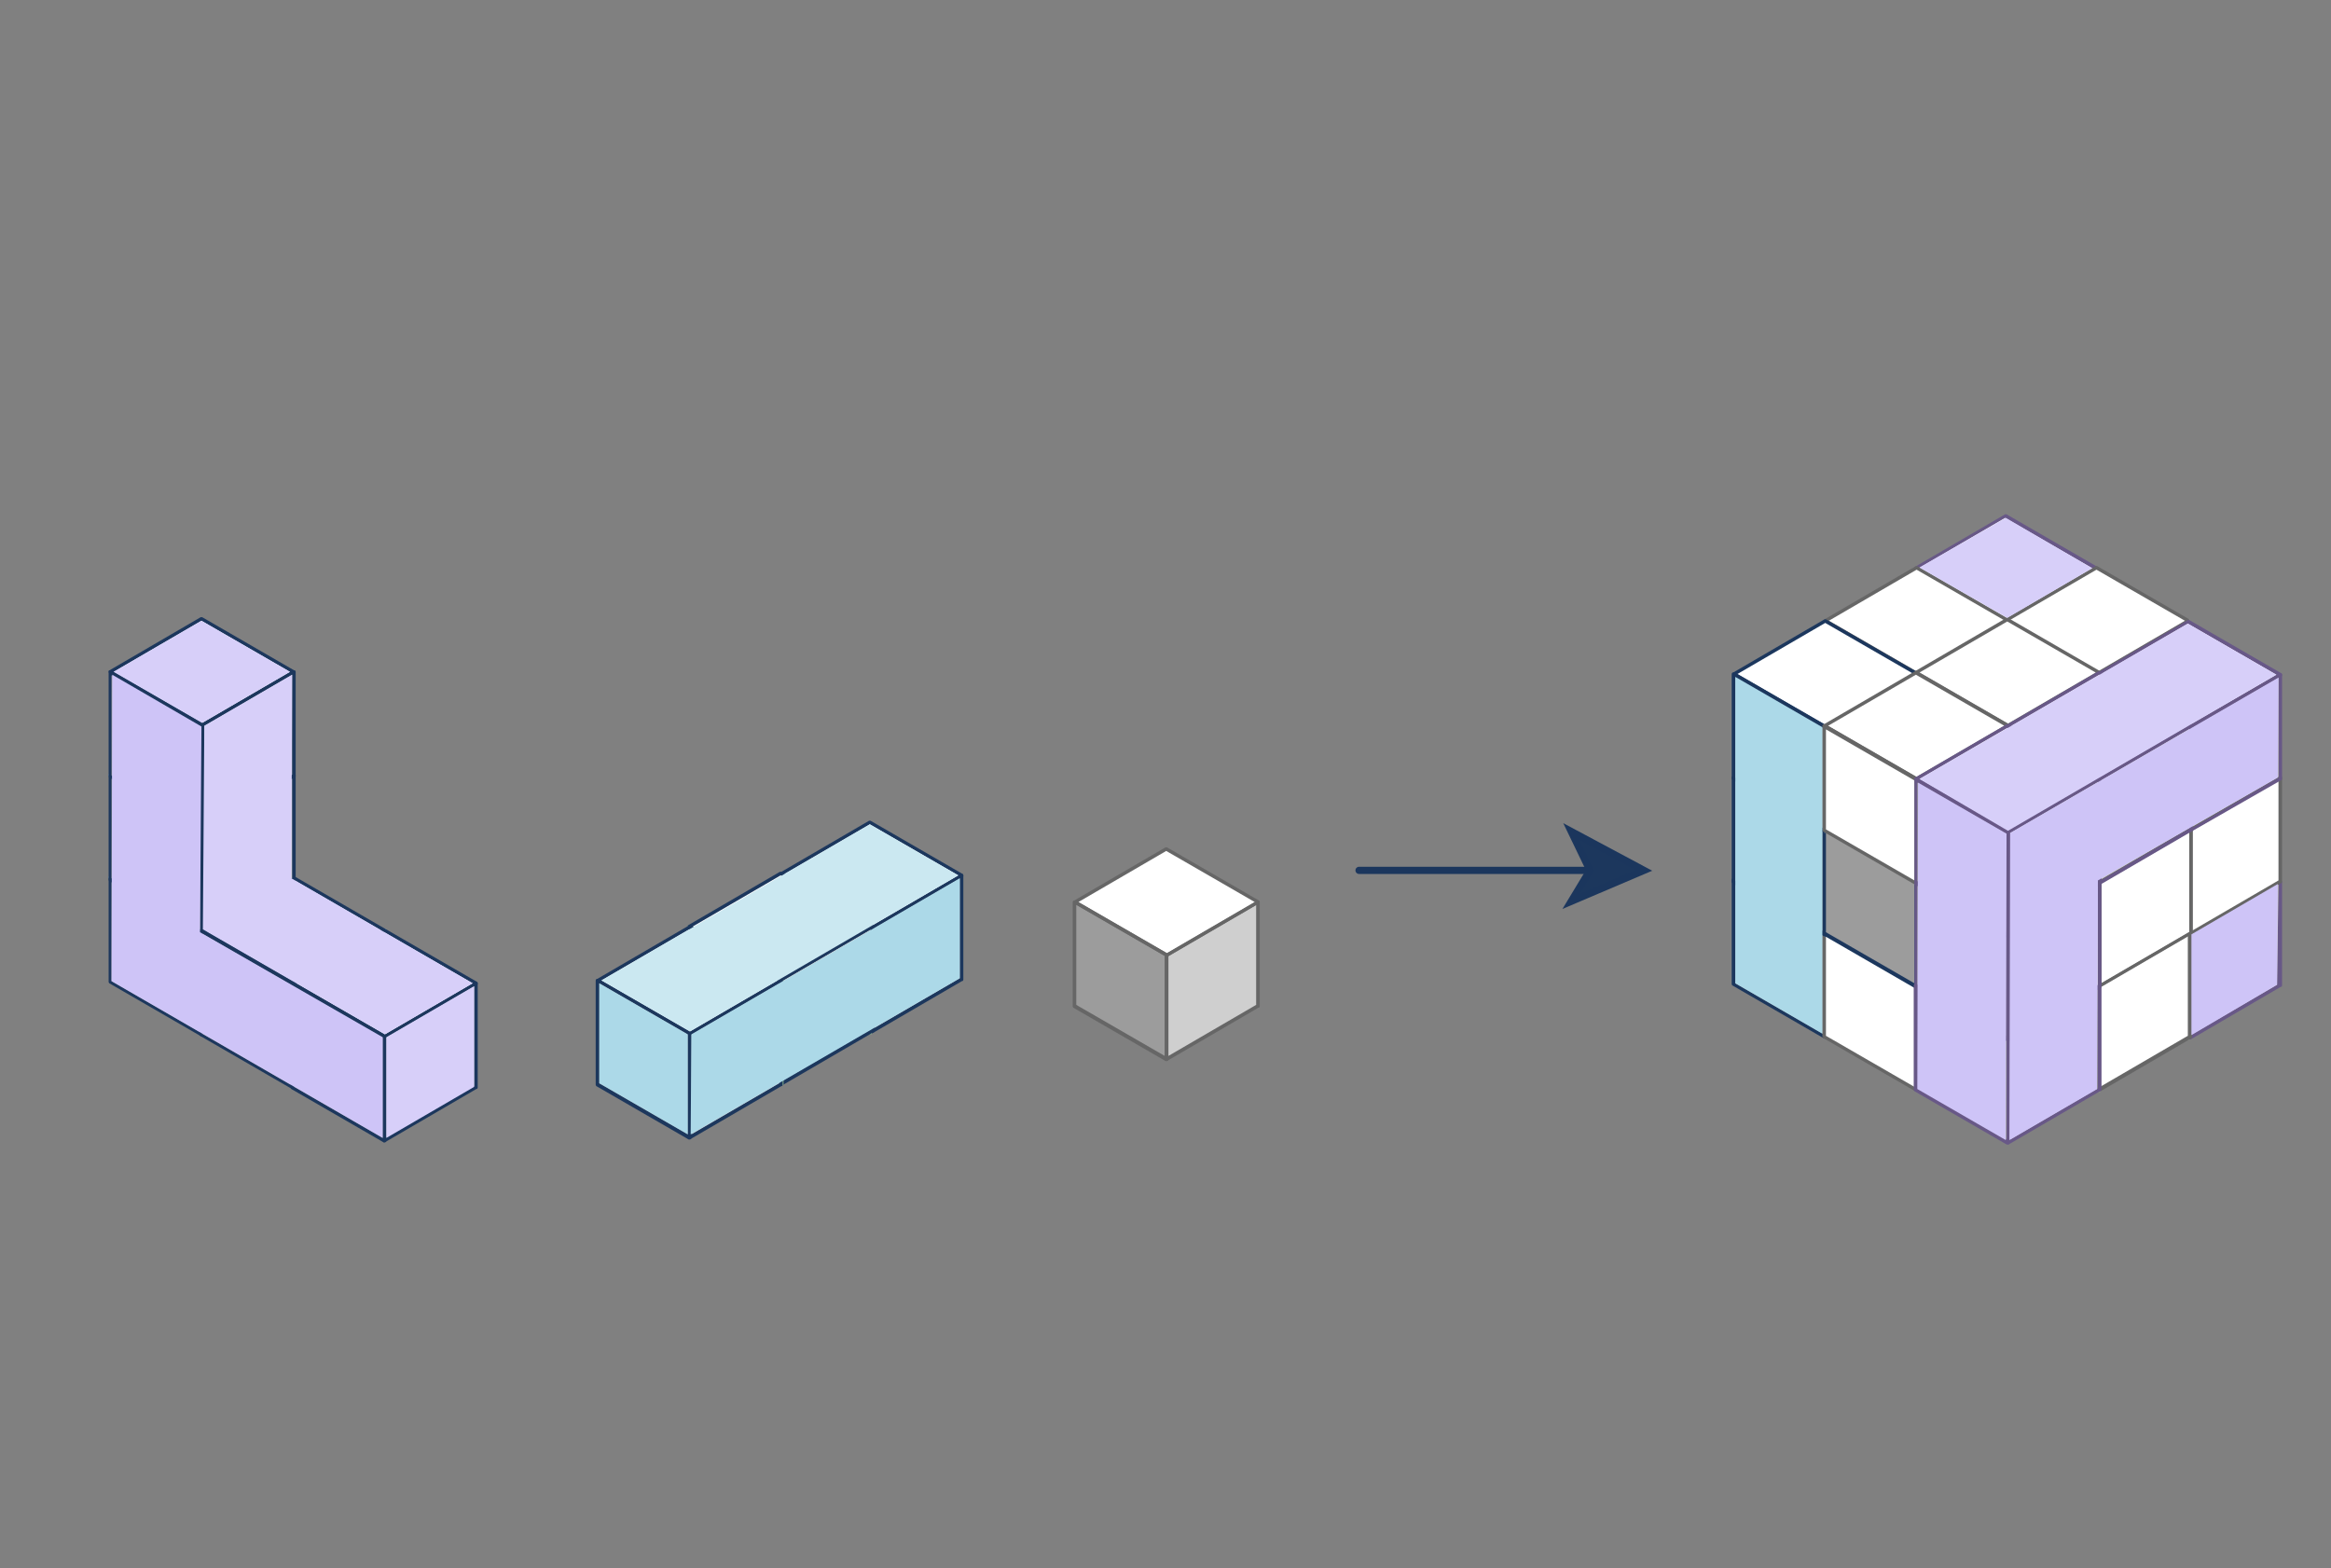 <?xml version="1.0" encoding="UTF-8"?>
<svg xmlns="http://www.w3.org/2000/svg" version="1.1" viewBox="0 0 324 218">
  <rect x="0" y="0" width="324" height="218" fill="#808080" stroke="none"/>
  <!-- Generator: Adobe Illustrator 30.0.0, SVG Export Plug-In . SVG Version: 2.1.1 Build 123)  -->
  <defs>
    <style>
      .st0 {
        mix-blend-mode: color-burn;
      }

      .st1 {
        fill: #2c326b;
      }

      .st2 {
        fill: #685887;
      }

      .st3 {
        fill: #8db8ce;
      }

      .st4 {
        fill: #d7cff9;
      }

      .st5 {
        fill: #9c9c9c;
      }

      .st6 {
        fill: #e8bf4d;
      }

      .st7, .st8 {
        fill: #a58bd8;
      }

      .st9 {
        fill: #c1c1c1;
      }

      .st10 {
        fill: none;
        stroke-linecap: round;
        stroke-linejoin: round;
      }

      .st10, .st11 {
        stroke: #1b365d;
      }

      .st12 {
        isolation: isolate;
      }

      .st13 {
        fill: #d9cffc;
      }

      .st14 {
        fill: #a3d39b;
      }

      .st15 {
        mix-blend-mode: overlay;
      }

      .st15, .st8, .st16 {
        display: none;
      }

      .st17 {
        fill: #dcefa8;
      }

      .st18 {
        fill: #fff;
      }

      .st11 {
        stroke-miterlimit: 10;
      }

      .st11, .st19 {
        fill: #1c375d;
      }

      .st20 {
        fill: #cbe8f1;
      }

      .st21 {
        fill: #666;
      }

      .st22 {
        fill: #cec4f7;
      }

      .st23 {
        fill: #acd9e8;
      }

      .st24 {
        fill: #c4e9f2;
      }

      .st25 {
        fill: #cfcfcf;
      }

      .st26 {
        fill: #61ad00;
      }
    </style>
  </defs>
  <g id="Layer_1">
    <g class="st12">
      <g id="VC_SummerCamps2025Card_Arithmetic">
        <g id="Aops_LogoThird">
          <line class="st10" x1="188.9" y1="121" x2="222.9" y2="121"/>
          <polygon class="st11" points="218.4 115.6 228.5 121 218.4 125.3 221 121 218.4 115.6"/>
        </g>
      </g>
      <g id="NOTES">
        <polygon class="st17" points="278.8 71.8 266.1 79.1 266 93.6 278.8 101 291.5 93.6 291.5 79.1 278.8 71.8"/>
        <g class="st0">
          <polygon class="st25" points="291.5 79.1 291.5 93.6 278.8 101 278.9 86.5 291.5 79.1"/>
          <polygon class="st5" points="278.9 86.5 278.8 101 266 93.6 266.1 79.1 278.9 86.5"/>
          <polygon class="st18" points="291.5 79.1 278.9 86.5 266.1 79.1 278.8 71.8 291.5 79.1"/>
        </g>
        <path class="st14" d="M278.8,101.2s0,0-.1,0c0,0-.1-.1-.1-.2v-14.5c0,0,0-.2.2-.2l12.7-7.4c0,0,.2,0,.2,0s.1.1.1.2v14.5c0,0,0,.2-.2.2l-12.7,7.4s0,0-.1,0h0ZM279.1,86.6v13.9s12.2-7.1,12.2-7.1v-13.9s-12.2,7.1-12.2,7.1Z"/>
        <path class="st14" d="M278.8,101.2s0,0-.1,0l-12.8-7.4c0,0-.1-.1-.1-.2v-14.5c0,0,0-.2.2-.2,0,0,.2,0,.2,0l12.8,7.4c0,0,.1.1.1.2v14.5c0,0,0,.2-.2.2,0,0,0,0-.1,0h0ZM266.3,93.5l12.3,7.1v-13.9s-12.3-7.1-12.3-7.1v13.9Z"/>
        <path class="st2" d="M278.9,86.7s0,0-.1,0l-12.8-7.4c0,0-.1-.1-.1-.2s0-.2.1-.2l12.7-7.4c0,0,.2,0,.2,0l12.8,7.4c0,0,.1.1.1.2s0,.2-.1.2l-12.7,7.4s0,0-.1,0h0ZM266.5,79.1l12.3,7.1,12.2-7.1-12.3-7.1-12.2,7.1Z"/>
        <polygon class="st18" points="291.4 79 278.7 86.3 278.7 100.8 291.4 108.2 304.1 100.8 304.1 86.3 291.4 79"/>
        <g class="st0">
          <polygon class="st25" points="304.1 86.3 304.1 100.8 291.4 108.2 291.5 93.7 304.1 86.3"/>
          <polygon class="st5" points="291.5 93.7 291.4 108.2 278.7 100.8 278.7 86.3 291.5 93.7"/>
        </g>
        <path class="st9" d="M291.4,108.4s0,0-.1,0c0,0-.1-.1-.1-.2v-14.5c0,0,0-.2.2-.2l12.7-7.4c0,0,.2,0,.2,0s.1.1.1.2v14.5c0,0,0,.2-.2.2l-12.7,7.4s0,0-.1,0h0ZM291.7,93.8v13.9s12.2-7.1,12.2-7.1v-13.9s-12.2,7.1-12.2,7.1Z"/>
        <path class="st9" d="M291.4,108.4s0,0-.1,0l-12.8-7.4c0,0-.1-.1-.1-.2v-14.5c0,0,0-.2.2-.2,0,0,.2,0,.2,0l12.8,7.4c0,0,.1.1.1.2v14.5c0,0,0,.2-.2.2,0,0,0,0-.1,0h0ZM278.9,100.7l12.3,7.1v-13.9s-12.3-7.1-12.3-7.1v13.9Z"/>
        <path class="st21" d="M291.5,93.9s0,0-.1,0l-12.8-7.4c0,0-.1-.1-.1-.2s0-.2.1-.2l12.7-7.4c0,0,.2,0,.2,0l12.8,7.4c0,0,.1.1.1.2s0,.2-.1.2l-12.7,7.4s0,0-.1,0h0ZM279.2,86.3l12.3,7.1,12.2-7.1-12.3-7.1-12.2,7.1Z"/>
        <polygon class="st17" points="304 115.2 291.3 122.6 291.2 137.1 304 144.4 316.8 137 316.7 122.6 304 115.2"/>
        <g class="st0">
          <polygon class="st25" points="316.7 122.6 316.8 137 304.1 144.4 304.2 129.9 316.7 122.6"/>
          <polygon class="st5" points="304 130 304 144.4 291.2 137.1 291.3 122.6 304 130"/>
          <polygon class="st18" points="316.7 122.6 304 130 291.3 122.6 304 115.2 316.7 122.6"/>
        </g>
        <path class="st14" d="M304,144.6s0,0-.1,0l-12.7-7.2c0,0-.1-.1-.1-.2v-14.5c0,0,0-.2.2-.2,0,0,.2,0,.2,0l12.7,7.2c0,0,.1.1.1.2v14.5c0,0,0,.2-.2.2s0,0-.1,0h0ZM291.5,136.9l12.3,7.1v-13.9s-12.3-7.1-12.3-7.1v13.9Z"/>
        <path class="st14" d="M304,130.2s0,0-.1,0l-12.8-7.4c0,0-.1-.1-.1-.2s0-.2.1-.2l12.7-7.4c0,0,.2,0,.2,0l12.8,7.4c0,0,.1.1.1.2s0,.2-.1.2l-12.7,7.4s0,0-.1,0h0ZM291.8,122.6l12.3,7.1,12.2-7.1-12.3-7.1s-12.2,7.1-12.2,7.1Z"/>
        <polygon class="st18" points="304.1 100.7 291.5 108.1 291.4 122.6 304.2 130 316.9 122.6 316.9 108.1 304.1 100.7"/>
        <g class="st0">
          <polygon class="st5" points="304.2 115.5 304.2 130 291.4 122.6 291.5 108.1 304.2 115.5"/>
          <polygon class="st18" points="316.9 108.1 304.2 115.5 291.5 108.1 304.1 100.7 316.9 108.1"/>
        </g>
        <path class="st9" d="M304.2,130.2s0,0-.1,0l-12.8-7.4c0,0-.1-.1-.1-.2v-14.5c0,0,0-.2.2-.2,0,0,.2,0,.2,0l12.8,7.4c0,0,.1.1.1.2v14.5c0,0,0,.2-.2.2s0,0-.1,0h0ZM291.6,122.4l12.3,7.1v-13.9s-12.3-7.1-12.3-7.1c0,0,0,13.9,0,13.9Z"/>
        <path class="st9" d="M304.2,115.7s0,0-.1,0l-12.8-7.4c0,0-.1-.1-.1-.2s0-.2.1-.2l12.7-7.4c0,0,.2,0,.2,0l12.8,7.4c0,0,.1.1.1.2s0,.2-.1.2l-12.7,7.4s0,0-.1,0h0ZM291.9,108.1l12.3,7.1,12.2-7.1-12.3-7.1-12.2,7.1Z"/>
        <polygon class="st13" points="304.1 86.4 291.5 93.8 291.4 108.2 304.2 115.6 316.9 108.2 316.9 93.8 304.1 86.4"/>
        <g class="st0">
          <polygon class="st25" points="316.9 93.8 316.9 108.2 304.2 115.6 304.2 101.1 316.9 93.8"/>
          <polygon class="st5" points="304.2 101.1 304.2 115.6 291.4 108.2 291.5 93.8 304.2 101.1"/>
          <polygon class="st18" points="316.9 93.8 304.2 101.1 291.5 93.8 304.1 86.4 316.9 93.8"/>
        </g>
        <path class="st7" d="M304.2,115.8s0,0-.1,0l-12.8-7.4c0,0-.1-.1-.1-.2v-14.5c0,0,0-.2.2-.2,0,0,.2,0,.2,0l12.8,7.4c0,0,.1.1.1.2v14.5c0,0,0,.2-.2.2,0,0,0,0-.1,0h0ZM291.6,108.1l12.3,7.1v-13.9s-12.3-7.1-12.3-7.1v13.9Z"/>
        <polygon class="st6" points="266.1 107.8 253.6 115.1 253.6 129.4 266.2 136.6 278.7 129.4 278.7 115.1 266.1 107.8"/>
        <g class="st0">
          <polygon class="st25" points="278.7 115.1 278.7 129.4 266.2 136.6 266.2 122.3 278.7 115.1"/>
          <polygon class="st5" points="266.2 122.3 266.2 136.6 253.6 129.4 253.6 115.1 266.2 122.3"/>
          <polygon class="st18" points="278.7 115.1 266.2 122.3 253.6 115.1 266.1 107.8 278.7 115.1"/>
        </g>
        <polygon class="st6" points="266.4 93.3 253.7 100.6 253.7 115.1 266.5 122.5 279.1 115.1 279.2 100.6 266.4 93.3"/>
        <g class="st0">
          <polygon class="st25" points="279.2 100.6 279.1 115.1 266.5 122.5 266.5 108 279.2 100.6"/>
          <polygon class="st5" points="266.5 108 266.5 122.5 253.7 115.1 253.7 100.6 266.5 108"/>
          <polygon class="st18" points="279.2 100.6 266.5 108 253.7 100.6 266.4 93.3 279.2 100.6"/>
        </g>
        <polygon class="st6" points="278.9 114.9 266.2 122.3 266.1 136.8 278.9 144.2 291.6 136.8 291.6 122.3 278.9 114.9"/>
        <g class="st0">
          <polygon class="st25" points="291.6 122.3 291.6 136.8 278.9 144.2 279 129.7 291.6 122.3"/>
          <polygon class="st5" points="279 129.7 278.9 144.2 266.1 136.8 266.2 122.3 279 129.7"/>
          <polygon class="st18" points="291.6 122.3 279 129.7 266.2 122.3 278.9 114.9 291.6 122.3"/>
        </g>
        <polygon class="st24" points="253.7 114.9 241 122.3 241 136.8 253.7 144.2 266.4 136.8 266.5 122.3 253.7 114.9"/>
        <g class="st0">
          <polygon class="st25" points="266.5 122.3 266.4 136.8 253.7 144.2 253.8 129.7 266.5 122.3"/>
          <polygon class="st5" points="253.8 129.7 253.7 144.2 241 136.8 241 122.3 253.8 129.7"/>
          <polygon class="st18" points="266.5 122.3 253.8 129.7 241 122.3 253.7 114.9 266.5 122.3"/>
        </g>
        <path class="st3" d="M253.7,144.4s0,0-.1,0c0,0-.1-.1-.1-.2v-14.5c0,0,0-.2.2-.2l12.7-7.4c0,0,.2,0,.2,0s.1.1.1.2v14.5c0,0,0,.2-.2.2l-12.7,7.4s0,0-.1,0h0ZM254,129.8v13.9s12.2-7.1,12.2-7.1v-13.9s-12.2,7.1-12.2,7.1h0Z"/>
        <path class="st19" d="M253.7,144.4s0,0-.1,0l-12.8-7.4c0,0-.1-.1-.1-.2v-14.5c0,0,0-.2.2-.2,0,0,.2,0,.2,0l12.8,7.4c0,0,.1.1.1.2v14.5c0,0,0,.2-.2.2,0,0,0,0-.1,0h0ZM241.2,136.7l12.3,7.1v-13.9s-12.3-7.1-12.3-7.1v13.9Z"/>
        <path class="st3" d="M253.8,129.9s0,0-.1,0l-12.8-7.4c0,0-.1-.1-.1-.2s0-.2.1-.2l12.7-7.4c0,0,.2,0,.2,0l12.8,7.4c0,0,.1.1.1.2s0,.2-.1.2l-12.7,7.4s0,0-.1,0h0ZM241.5,122.3l12.3,7.1,12.2-7.1-12.3-7.1-12.2,7.1Z"/>
        <polygon class="st18" points="266.3 122.2 253.6 129.6 253.6 144.1 266.3 151.5 279 144.1 279 129.6 266.3 122.2"/>
        <g class="st0">
          <polygon class="st25" points="279 129.6 279 144.1 266.3 151.5 266.4 137 279 129.6"/>
          <polygon class="st18" points="279 129.6 266.4 137 253.6 129.6 266.3 122.2 279 129.6"/>
        </g>
        <path class="st9" d="M266.3,151.7s0,0-.1,0c0,0-.1-.1-.1-.2v-14.5c0,0,0-.2.2-.2l12.7-7.4c0,0,.2,0,.2,0s.1.1.1.2v14.5c0,0,0,.2-.2.2l-12.7,7.4s0,0-.1,0h0ZM266.6,137.1v13.9s12.2-7.1,12.2-7.1v-13.9s-12.2,7.1-12.2,7.1Z"/>
        <path class="st21" d="M266.3,151.7s0,0-.1,0l-12.8-7.4c0,0-.1-.1-.1-.2v-14.5c0,0,0-.2.2-.2,0,0,.2,0,.2,0l12.8,7.4c0,0,.1.1.1.2v14.5c0,0,0,.2-.2.2s0,0-.1,0h0ZM253.8,144l12.3,7.1v-13.9s-12.3-7.1-12.3-7.1v13.9h0Z"/>
        <path class="st9" d="M266.4,137.2s0,0-.1,0l-12.8-7.4c0,0-.1-.1-.1-.2s0-.2.1-.2l12.7-7.4c0,0,.2,0,.2,0l12.8,7.4c0,0,.1.1.1.2s0,.2-.1.2l-12.7,7.4s0,0-.1,0h0ZM254.1,129.6l12.3,7.1,12.2-7.1-12.3-7.1-12.2,7.1Z"/>
        <polygon class="st6" points="279 100.5 266.4 107.8 266.3 122.3 279.1 129.7 291.8 122.3 291.8 107.8 279 100.5"/>
        <g class="st0">
          <polygon class="st25" points="291.8 107.8 291.8 122.3 279.1 129.7 279.1 115.2 291.8 107.8"/>
          <polygon class="st5" points="279.1 115.2 279.1 129.7 266.3 122.3 266.4 107.8 279.1 115.2"/>
          <polygon class="st18" points="291.8 107.8 279.1 115.2 266.4 107.8 279 100.5 291.8 107.8"/>
        </g>
        <g class="st15">
          <path class="st1" d="M266.2,136.9s0,0-.1,0c0,0-.1-.1-.1-.2v-14.3c0,0,0-.2.1-.2l12.5-7.3c0,0,.2,0,.2,0s.1.1.1.2v14.3c0,0,0,.2-.1.2l-12.5,7.3s0,0-.1,0h0ZM266.4,122.5v13.8s12-7,12-7v-13.8s-12,7-12,7Z"/>
          <path class="st1" d="M266.2,136.9s0,0-.1,0l-12.6-7.3c0,0-.1-.1-.1-.2v-14.3c0,0,0-.2.2-.2,0,0,.2,0,.2,0l12.6,7.3c0,0,.1.1.1.2v14.3c0,0,0,.2-.2.2s0,0-.1,0h0ZM253.8,129.2l12.1,7v-13.8s-12.1-7-12.1-7v13.8s0,0,0,0Z"/>
          <path class="st1" d="M266.2,122.6s0,0-.1,0l-12.6-7.3c0,0-.1-.1-.1-.2s0-.2.1-.2l12.5-7.3c0,0,.2,0,.2,0l12.6,7.3c0,0,.1.1.1.2s0,.2-.1.2l-12.5,7.3s0,0-.1,0h0ZM254.1,115.1l12.1,7,12.1-7-12.1-7-12.1,7Z"/>
        </g>
        <g class="st15">
          <path class="st1" d="M266.5,122.7s0,0-.1,0c0,0-.1-.1-.1-.2v-14.5c0,0,0-.2.2-.2l12.7-7.4c0,0,.2,0,.2,0s.1.1.1.2v14.5c0,0,0,.2-.2.2l-12.7,7.4s0,0-.1,0h0ZM266.7,108.1v13.9s12.2-7.1,12.2-7.1v-13.9s-12.2,7.1-12.2,7.1Z"/>
          <path class="st1" d="M266.5,122.7s0,0-.1,0l-12.8-7.4c0,0-.1-.1-.1-.2v-14.5c0,0,0-.2.2-.2,0,0,.2,0,.2,0l12.8,7.4c0,0,.1.1.1.2v14.5c0,0,0,.2-.2.2,0,0,0,0-.1,0h0ZM253.9,115l12.3,7.1v-13.9s-12.3-7.1-12.3-7.1v13.9h0Z"/>
          <path class="st1" d="M266.5,108.2s0,0-.1,0l-12.8-7.4c0,0-.1-.1-.1-.2s0-.2.1-.2l12.7-7.4c0,0,.2,0,.2,0l12.8,7.4c0,0,.1.1.1.2s0,.2-.1.2l-12.7,7.4s0,0-.1,0h0ZM254.2,100.6l12.3,7.1,12.2-7.1-12.3-7.1-12.2,7.1h0Z"/>
        </g>
        <g class="st15">
          <path class="st1" d="M278.9,144.4s0,0-.1,0c0,0-.1-.1-.1-.2v-14.5c0,0,0-.2.2-.2l12.7-7.4c0,0,.2,0,.2,0s.1.1.1.2v14.5c0,0,0,.2-.2.2l-12.7,7.4s0,0-.1,0h0ZM279.2,129.8v13.9s12.2-7.1,12.2-7.1v-13.9s-12.2,7.1-12.2,7.1Z"/>
          <path class="st1" d="M278.9,144.4s0,0-.1,0l-12.8-7.4c0,0-.1-.1-.1-.2v-14.5c0,0,0-.2.2-.2,0,0,.2,0,.2,0l12.8,7.4c0,0,.1.1.1.2v14.5c0,0,0,.2-.2.2s0,0-.1,0h0ZM266.4,136.7l12.3,7.1v-13.9s-12.3-7.1-12.3-7.1v13.9Z"/>
          <path class="st1" d="M279,129.9s0,0-.1,0l-12.8-7.4c0,0-.1-.1-.1-.2s0-.2.1-.2l12.7-7.4c0,0,.2,0,.2,0l12.8,7.4c0,0,.1.1.1.2s0,.2-.1.2l-12.7,7.4s0,0-.1,0h0ZM266.6,122.3l12.3,7.1,12.2-7.1-12.3-7.1-12.2,7.1Z"/>
        </g>
        <g class="st15">
          <path class="st1" d="M279.1,129.9s0,0-.1,0c0,0-.1-.1-.1-.2v-14.5c0,0,0-.2.2-.2l12.7-7.4c0,0,.2,0,.2,0s.1.1.1.2v14.5c0,0,0,.2-.2.2l-12.7,7.4s0,0-.1,0h0ZM279.4,115.3v13.9s12.2-7.1,12.2-7.1v-13.9s-12.2,7.1-12.2,7.1Z"/>
          <path class="st1" d="M279.1,129.9s0,0-.1,0l-12.8-7.4c0,0-.1-.1-.1-.2v-14.5c0,0,0-.2.2-.2,0,0,.2,0,.2,0l12.8,7.4c0,0,.1.1.1.2v14.5c0,0,0,.2-.2.2s0,0-.1,0h0ZM266.5,122.2l12.3,7.1v-13.9s-12.3-7.1-12.3-7.1v13.9Z"/>
          <path class="st1" d="M279.1,115.4s0,0-.1,0l-12.8-7.4c0,0-.1-.1-.1-.2s0-.2.1-.2l12.7-7.4c0,0,.2,0,.2,0l12.8,7.4c0,0,.1.1.1.2s0,.2-.1.2l-12.7,7.4s0,0-.1,0h0ZM266.8,107.8l12.3,7.1,12.2-7.1-12.3-7.1-12.2,7.1Z"/>
        </g>
        <polygon class="st24" points="253.7 100.7 241 108.1 241 122.6 253.7 129.9 266.4 122.6 266.5 108.1 253.7 100.7"/>
        <g class="st0">
          <polygon class="st25" points="266.5 108.1 266.4 122.6 253.7 129.9 253.8 115.4 266.5 108.1"/>
          <polygon class="st5" points="253.8 115.4 253.7 129.9 241 122.6 241 108.1 253.8 115.4"/>
          <polygon class="st18" points="266.5 108.1 253.8 115.4 241 108.1 253.7 100.7 266.5 108.1"/>
        </g>
        <path class="st3" d="M253.7,130.2s0,0-.1,0c0,0-.1-.1-.1-.2v-14.5c0,0,0-.2.2-.2l12.7-7.4c0,0,.2,0,.2,0s.1.1.1.2v14.5c0,0,0,.2-.2.2l-12.7,7.4s0,0-.1,0h0ZM254,115.6v13.9s12.2-7.1,12.2-7.1v-13.9s-12.2,7.1-12.2,7.1h0Z"/>
        <path class="st19" d="M253.7,130.2s0,0-.1,0l-12.8-7.4c0,0-.1-.1-.1-.2v-14.5c0,0,0-.2.2-.2,0,0,.2,0,.2,0l12.8,7.4c0,0,.1.1.1.2v14.5c0,0,0,.2-.2.2,0,0,0,0-.1,0h0ZM241.2,122.4l12.3,7.1v-13.9s-12.3-7.1-12.3-7.1v13.9Z"/>
        <path class="st3" d="M253.8,115.7s0,0-.1,0l-12.8-7.4c0,0-.1-.1-.1-.2s0-.2.1-.2l12.7-7.4c0,0,.2,0,.2,0l12.8,7.4c0,0,.1.1.1.2s0,.2-.1.2l-12.7,7.4s0,0-.1,0h0ZM241.5,108.1l12.3,7.1,12.2-7.1-12.3-7.1-12.2,7.1Z"/>
        <polygon class="st24" points="266.3 107.9 253.6 115.3 253.6 129.8 266.3 137.1 279 129.8 279 115.3 266.3 107.9"/>
        <g class="st0">
          <polygon class="st25" points="279 115.3 279 129.8 266.3 137.1 266.4 122.7 279 115.3"/>
          <polygon class="st5" points="266.4 122.7 266.3 137.1 253.6 129.8 253.6 115.3 266.4 122.7"/>
          <polygon class="st18" points="279 115.3 266.4 122.7 253.6 115.3 266.3 107.9 279 115.3"/>
        </g>
        <path class="st3" d="M266.3,137.4s0,0-.1,0c0,0-.1-.1-.1-.2v-14.5c0,0,0-.2.2-.2l12.7-7.4c0,0,.2,0,.2,0s.1.1.1.2v14.5c0,0,0,.2-.2.2l-12.7,7.4s0,0-.1,0h0ZM266.6,122.8v13.9s12.2-7.1,12.2-7.1v-13.9s-12.2,7.1-12.2,7.1Z"/>
        <path class="st19" d="M266.3,137.4s0,0-.1,0l-12.8-7.4c0,0-.1-.1-.1-.2v-14.5c0,0,0-.2.2-.2,0,0,.2,0,.2,0l12.8,7.4c0,0,.1.1.1.2v14.5c0,0,0,.2-.2.2s0,0-.1,0h0ZM253.8,129.6l12.3,7.1v-13.9s-12.3-7.1-12.3-7.1v13.9h0Z"/>
        <path class="st3" d="M266.4,122.9s0,0-.1,0l-12.8-7.4c0,0-.1-.1-.1-.2s0-.2.1-.2l12.7-7.4c0,0,.2,0,.2,0l12.8,7.4c0,0,.1.1.1.2s0,.2-.1.2l-12.7,7.4s0,0-.1,0h0ZM254.1,115.3l12.3,7.1,12.2-7.1-12.3-7.1-12.2,7.1Z"/>
        <polygon class="st18" points="266.4 78.9 253.7 86.3 253.7 100.8 266.5 108.1 279.1 100.8 279.2 86.3 266.4 78.9"/>
        <g class="st0">
          <polygon class="st25" points="279.2 86.3 279.1 100.8 266.5 108.1 266.5 93.7 279.2 86.3"/>
          <polygon class="st5" points="266.5 93.7 266.5 108.1 253.7 100.8 253.7 86.3 266.5 93.7"/>
        </g>
        <path class="st9" d="M266.5,108.4s0,0-.1,0c0,0-.1-.1-.1-.2v-14.5c0,0,0-.2.2-.2l12.7-7.4c0,0,.2,0,.2,0s.1.1.1.2v14.5c0,0,0,.2-.2.2l-12.7,7.4s0,0-.1,0h0ZM266.7,93.8v13.9s12.2-7.1,12.2-7.1v-13.9s-12.2,7.1-12.2,7.1Z"/>
        <path class="st9" d="M266.5,108.4s0,0-.1,0l-12.8-7.4c0,0-.1-.1-.1-.2v-14.5c0,0,0-.2.2-.2,0,0,.2,0,.2,0l12.8,7.4c0,0,.1.1.1.2v14.5c0,0,0,.2-.2.2,0,0,0,0-.1,0h0ZM253.9,100.6l12.3,7.1v-13.9s-12.3-7.1-12.3-7.1v13.9h0Z"/>
        <path class="st21" d="M266.5,93.9s0,0-.1,0l-12.8-7.4c0,0-.1-.1-.1-.2s0-.2.1-.2l12.7-7.4c0,0,.2,0,.2,0l12.8,7.4c0,0,.1.1.1.2s0,.2-.1.2l-12.7,7.4s0,0-.1,0h0ZM254.2,86.3l12.3,7.1,12.2-7.1-12.3-7.1-12.2,7.1h0Z"/>
        <polygon class="st18" points="279 86.1 266.4 93.5 266.3 108 279.1 115.3 291.8 108 291.8 93.5 279 86.1"/>
        <g class="st0">
          <polygon class="st25" points="291.8 93.5 291.8 108 279.1 115.3 279.1 100.8 291.8 93.5"/>
          <polygon class="st5" points="279.1 100.8 279.1 115.3 266.3 108 266.4 93.5 279.1 100.8"/>
        </g>
        <path class="st9" d="M279.1,115.6s0,0-.1,0c0,0-.1-.1-.1-.2v-14.5c0,0,0-.2.2-.2l12.7-7.4c0,0,.2,0,.2,0s.1.1.1.2v14.5c0,0,0,.2-.2.2l-12.7,7.4s0,0-.1,0h0ZM279.4,101v13.9s12.2-7.1,12.2-7.1v-13.9s-12.2,7.1-12.2,7.1Z"/>
        <path class="st9" d="M279.1,115.6s0,0-.1,0l-12.8-7.4c0,0-.1-.1-.1-.2v-14.5c0,0,0-.2.2-.2,0,0,.2,0,.2,0l12.8,7.4c0,0,.1.1.1.2v14.5c0,0,0,.2-.2.2,0,0,0,0-.1,0h0ZM266.5,107.8l12.3,7.1v-13.9s-12.3-7.1-12.3-7.1v13.9Z"/>
        <path class="st21" d="M279.1,101.1s0,0-.1,0l-12.8-7.4c0,0-.1-.1-.1-.2s0-.2.1-.2l12.7-7.4c0,0,.2,0,.2,0l12.8,7.4c0,0,.1.1.1.2s0,.2-.1.2l-12.7,7.4s0,0-.1,0h0ZM266.8,93.5l12.3,7.1,12.2-7.1-12.3-7.1-12.2,7.1Z"/>
        <polygon class="st24" points="253.7 86.4 241 93.7 241 108.2 253.7 115.6 266.4 108.2 266.5 93.7 253.7 86.4"/>
        <g class="st0">
          <polygon class="st25" points="266.5 93.7 266.4 108.2 253.7 115.6 253.8 101.1 266.5 93.7"/>
          <polygon class="st5" points="253.8 101.1 253.7 115.6 241 108.2 241 93.7 253.8 101.1"/>
          <polygon class="st18" points="266.5 93.7 253.8 101.1 241 93.7 253.7 86.4 266.5 93.7"/>
        </g>
        <path class="st3" d="M253.7,115.8s0,0-.1,0c0,0-.1-.1-.1-.2v-14.5c0,0,0-.2.2-.2l12.7-7.4c0,0,.2,0,.2,0s.1.1.1.2v14.5c0,0,0,.2-.2.2l-12.7,7.4s0,0-.1,0h0ZM254,101.2v13.9s12.2-7.1,12.2-7.1v-13.9s-12.2,7.1-12.2,7.1h0Z"/>
        <path class="st19" d="M253.7,115.8s0,0-.1,0l-12.8-7.4c0,0-.1-.1-.1-.2v-14.5c0,0,0-.2.2-.2,0,0,.2,0,.2,0l12.8,7.4c0,0,.1.1.1.2v14.5c0,0,0,.2-.2.2,0,0,0,0-.1,0h0ZM241.2,108.1l12.3,7.1v-13.9s-12.3-7.1-12.3-7.1v13.9Z"/>
        <path class="st19" d="M253.8,101.3s0,0-.1,0l-12.8-7.4c0,0-.1-.1-.1-.2s0-.2.1-.2l12.7-7.4c0,0,.2,0,.2,0l12.8,7.4c0,0,.1.1.1.2s0,.2-.1.2l-12.7,7.4s0,0-.1,0h0ZM241.5,93.7l12.3,7.1,12.2-7.1-12.3-7.1-12.2,7.1Z"/>
        <polygon class="st18" points="266.3 93.6 253.6 100.9 253.6 115.4 266.3 122.8 279 115.4 279 100.9 266.3 93.6"/>
        <g class="st0">
          <polygon class="st25" points="279 100.9 279 115.4 266.3 122.8 266.4 108.3 279 100.9"/>
        </g>
        <path class="st9" d="M266.3,123s0,0-.1,0c0,0-.1-.1-.1-.2v-14.5c0,0,0-.2.2-.2l12.7-7.4c0,0,.2,0,.2,0s.1.1.1.2v14.5c0,0,0,.2-.2.2l-12.7,7.4s0,0-.1,0h0ZM266.6,108.4v13.9s12.2-7.1,12.2-7.1v-13.9s-12.2,7.1-12.2,7.1Z"/>
        <path class="st21" d="M266.3,123s0,0-.1,0l-12.8-7.4c0,0-.1-.1-.1-.2v-14.5c0,0,0-.2.2-.2,0,0,.2,0,.2,0l12.8,7.4c0,0,.1.1.1.2v14.5c0,0,0,.2-.2.2,0,0,0,0-.1,0h0ZM253.8,115.3l12.3,7.1v-13.9s-12.3-7.1-12.3-7.1v13.9h0Z"/>
        <path class="st21" d="M266.4,108.5s0,0-.1,0l-12.8-7.4c0,0-.1-.1-.1-.2s0-.2.1-.2l12.7-7.4c0,0,.2,0,.2,0l12.8,7.4c0,0,.1.1.1.2s0,.2-.1.2l-12.7,7.4s0,0-.1,0h0ZM254.1,100.9l12.3,7.1,12.2-7.1-12.3-7.1-12.2,7.1Z"/>
        <polygon class="st18" points="291.6 122.4 278.9 129.7 278.9 144.2 291.7 151.6 304.4 144.2 304.4 129.7 291.6 122.4"/>
        <g class="st0">
          <polygon class="st5" points="291.7 137.1 291.7 151.6 278.9 144.2 278.9 129.7 291.7 137.1"/>
          <polygon class="st18" points="304.4 129.7 291.7 137.1 278.9 129.7 291.6 122.4 304.4 129.7"/>
        </g>
        <path class="st9" d="M291.7,151.8s0,0-.1,0l-12.8-7.4c0,0-.1-.1-.1-.2v-14.5c0,0,0-.2.2-.2,0,0,.2,0,.2,0l12.8,7.4c0,0,.1.1.1.2v14.5c0,0,0,.2-.2.2s0,0-.1,0h0ZM279.1,144.1l12.3,7.1v-13.9s-12.3-7.1-12.3-7.1v13.9Z"/>
        <path class="st9" d="M291.7,137.3s0,0-.1,0l-12.8-7.4c0,0-.1-.1-.1-.2s0-.2.1-.2l12.7-7.4c0,0,.2,0,.2,0l12.8,7.4c0,0,.1.1.1.2s0,.2-.1.2l-12.7,7.4s0,0-.1,0h0ZM279.4,129.7l12.3,7.1,12.2-7.1-12.3-7.1-12.2,7.1Z"/>
        <polygon class="st13" points="279 129.7 266.4 137 266.3 151.5 279.1 158.9 291.8 151.5 291.8 137 279 129.7"/>
        <g class="st0">
          <polygon class="st25" points="291.8 137 291.8 151.5 279.1 158.9 279.1 144.4 291.8 137"/>
          <polygon class="st5" points="279.1 144.4 279.1 158.9 266.3 151.5 266.4 137 279.1 144.4"/>
          <polygon class="st18" points="291.8 137 279.1 144.4 266.4 137 279 129.7 291.8 137"/>
        </g>
        <path class="st7" d="M279.1,144.6s0,0-.1,0l-12.8-7.4c0,0-.1-.1-.1-.2s0-.2.1-.2l12.7-7.4c0,0,.2,0,.2,0l12.8,7.4c0,0,.1.1.1.2s0,.2-.1.2l-12.7,7.4s0,0-.1,0h0ZM266.8,137l12.3,7.1,12.2-7.1-12.3-7.1-12.2,7.1Z"/>
        <polygon class="st24" points="28 114.7 15.4 122 15.3 136.5 28.1 143.9 40.8 136.5 40.8 122 28 114.7"/>
        <g class="st0">
          <polygon class="st25" points="40.8 122 40.8 136.5 28.1 143.9 28.1 129.4 40.8 122"/>
          <polygon class="st5" points="28.1 129.4 28.1 143.9 15.3 136.5 15.4 122 28.1 129.4"/>
          <polygon class="st18" points="40.8 122 28.1 129.4 15.4 122 28 114.7 40.8 122"/>
        </g>
        <path class="st3" d="M28.1,144.1s0,0-.1,0c0,0-.1-.1-.1-.2v-14.5c0,0,0-.2.2-.2l12.7-7.4c0,0,.2,0,.2,0s.1.1.1.2v14.5c0,0,0,.2-.2.2l-12.7,7.4s0,0-.1,0h0ZM28.4,129.5v13.9s12.2-7.1,12.2-7.1v-13.9s-12.2,7.1-12.2,7.1Z"/>
        <path class="st19" d="M28.1,144.1s0,0-.1,0l-12.8-7.4c0,0-.1-.1-.1-.2v-14.5c0,0,0-.2.2-.2,0,0,.2,0,.2,0l12.8,7.4c0,0,.1.1.1.2v14.5c0,0,0,.2-.2.2,0,0,0,0-.1,0h0ZM15.5,136.4l12.3,7.1v-13.9s-12.3-7.1-12.3-7.1c0,0,0,13.9,0,13.9Z"/>
        <path class="st3" d="M28.1,129.6s0,0-.1,0l-12.8-7.4c0,0-.1-.1-.1-.2s0-.2.1-.2l12.7-7.4c0,0,.2,0,.2,0l12.8,7.4c0,0,.1.1.1.2s0,.2-.1.2l-12.7,7.4s0,0-.1,0h0ZM15.8,122l12.3,7.1,12.2-7.1-12.3-7.1s-12.2,7.1-12.2,7.1Z"/>
        <polygon class="st24" points="40.6 121.9 27.9 129.3 27.9 143.8 40.7 151.2 53.3 143.8 53.4 129.3 40.6 121.9"/>
        <g class="st0">
          <polygon class="st25" points="53.4 129.3 53.3 143.8 40.7 151.2 40.7 136.7 53.4 129.3"/>
          <polygon class="st5" points="40.7 136.7 40.7 151.2 27.9 143.8 27.9 129.3 40.7 136.7"/>
          <polygon class="st18" points="53.4 129.3 40.7 136.7 27.9 129.3 40.6 121.9 53.4 129.3"/>
        </g>
        <path class="st3" d="M40.7,151.4s0,0-.1,0c0,0-.1-.1-.1-.2v-14.5c0,0,0-.2.2-.2l12.7-7.4c0,0,.2,0,.2,0s.1.1.1.2v14.5c0,0,0,.2-.2.2l-12.7,7.4s0,0-.1,0h0ZM40.9,136.8v13.9s12.2-7.1,12.2-7.1v-13.9s-12.2,7.1-12.2,7.1Z"/>
        <path class="st19" d="M40.7,151.4s0,0-.1,0l-12.8-7.4c0,0-.1-.1-.1-.2v-14.5c0,0,0-.2.2-.2,0,0,.2,0,.2,0l12.8,7.4c0,0,.1.1.1.2v14.5c0,0,0,.2-.2.2,0,0,0,0-.1,0h0ZM28.1,143.7l12.3,7.1v-13.9s-12.3-7.1-12.3-7.1c0,0,0,13.9,0,13.9Z"/>
        <path class="st19" d="M40.7,136.9s0,0-.1,0l-12.8-7.4c0,0-.1-.1-.1-.2s0-.2.1-.2l12.7-7.4c0,0,.2,0,.2,0l12.8,7.4c0,0,.1.1.1.2s0,.2-.1.2l-12.7,7.4s0,0-.1,0h0ZM28.4,129.3l12.3,7.1,12.2-7.1-12.3-7.1s-12.2,7.1-12.2,7.1Z"/>
        <polygon class="st24" points="28 100.4 15.4 107.8 15.3 122.3 28.1 129.6 40.8 122.3 40.8 107.8 28 100.4"/>
        <g class="st0">
          <polygon class="st25" points="40.8 107.8 40.8 122.3 28.1 129.6 28.1 115.2 40.8 107.8"/>
          <polygon class="st5" points="28.1 115.2 28.1 129.6 15.3 122.3 15.4 107.8 28.1 115.2"/>
          <polygon class="st18" points="40.8 107.8 28.1 115.2 15.4 107.8 28 100.4 40.8 107.8"/>
        </g>
        <path class="st19" d="M28.1,129.9s0,0-.1,0c0,0-.1-.1-.1-.2v-14.5c0,0,0-.2.2-.2l12.7-7.4c0,0,.2,0,.2,0s.1.1.1.2v14.5c0,0,0,.2-.2.2l-12.7,7.4s0,0-.1,0h0ZM28.4,115.3v13.9s12.2-7.1,12.2-7.1v-13.9s-12.2,7.1-12.2,7.1Z"/>
        <path class="st19" d="M28.1,129.9s0,0-.1,0l-12.8-7.4c0,0-.1-.1-.1-.2v-14.5c0,0,0-.2.2-.2,0,0,.2,0,.2,0l12.8,7.4c0,0,.1.1.1.2v14.5c0,0,0,.2-.2.2,0,0,0,0-.1,0h0ZM15.5,122.1l12.3,7.1v-13.9s-12.3-7.1-12.3-7.1c0,0,0,13.9,0,13.9Z"/>
        <path class="st3" d="M28.1,115.4s0,0-.1,0l-12.8-7.4c0,0-.1-.1-.1-.2s0-.2.1-.2l12.7-7.4c0,0,.2,0,.2,0l12.8,7.4c0,0,.1.1.1.2s0,.2-.1.2l-12.7,7.4s0,0-.1,0h0ZM15.8,107.8l12.3,7.1,12.2-7.1-12.3-7.1s-12.2,7.1-12.2,7.1Z"/>
        <polygon class="st24" points="28 86.1 15.4 93.4 15.3 107.9 28.1 115.3 40.8 107.9 40.8 93.4 28 86.1"/>
        <g class="st0">
          <polygon class="st25" points="40.8 93.4 40.8 107.9 28.1 115.3 28.1 100.8 40.8 93.4"/>
          <polygon class="st5" points="28.1 100.8 28.1 115.3 15.3 107.9 15.4 93.4 28.1 100.8"/>
          <polygon class="st18" points="40.8 93.4 28.1 100.8 15.4 93.4 28 86.1 40.8 93.4"/>
        </g>
        <path class="st19" d="M28.1,115.5s0,0-.1,0c0,0-.1-.1-.1-.2v-14.5c0,0,0-.2.2-.2l12.7-7.4c0,0,.2,0,.2,0s.1.1.1.2v14.5c0,0,0,.2-.2.2l-12.7,7.4s0,0-.1,0h0ZM28.4,100.9v13.9s12.2-7.1,12.2-7.1v-13.9s-12.2,7.1-12.2,7.1Z"/>
        <path class="st19" d="M28.1,115.5s0,0-.1,0l-12.8-7.4c0,0-.1-.1-.1-.2v-14.5c0,0,0-.2.2-.2,0,0,.2,0,.2,0l12.8,7.4c0,0,.1.1.1.2v14.5c0,0,0,.2-.2.2,0,0,0,0-.1,0h0ZM15.5,107.8l12.3,7.1v-13.9s-12.3-7.1-12.3-7.1c0,0,0,13.9,0,13.9Z"/>
        <path class="st19" d="M28.1,101s0,0-.1,0l-12.8-7.4c0,0-.1-.1-.1-.2s0-.2.1-.2l12.7-7.4c0,0,.2,0,.2,0l12.8,7.4c0,0,.1.1.1.2s0,.2-.1.2l-12.7,7.4s0,0-.1,0h0ZM15.8,93.4l12.3,7.1,12.2-7.1-12.3-7.1s-12.2,7.1-12.2,7.1Z"/>
        <polygon class="st24" points="53.4 129.4 40.7 136.7 40.7 151.2 53.4 158.6 66.1 151.2 66.2 136.7 53.4 129.4"/>
        <g class="st0">
          <polygon class="st25" points="66.2 136.7 66.1 151.2 53.4 158.6 53.5 144.1 66.2 136.7"/>
          <polygon class="st5" points="53.5 144.1 53.4 158.6 40.7 151.2 40.7 136.7 53.5 144.1"/>
          <polygon class="st18" points="66.2 136.7 53.5 144.1 40.7 136.7 53.4 129.4 66.2 136.7"/>
        </g>
        <path class="st19" d="M53.4,158.8s0,0-.1,0c0,0-.1-.1-.1-.2v-14.5c0,0,0-.2.2-.2l12.7-7.4c0,0,.2,0,.2,0s.1.1.1.2v14.5c0,0,0,.2-.2.2l-12.7,7.4s0,0-.1,0h0ZM53.7,144.2v13.9s12.2-7.1,12.2-7.1v-13.9s-12.2,7.1-12.2,7.1Z"/>
        <path class="st19" d="M53.4,158.8s0,0-.1,0l-12.8-7.4c0,0-.1-.1-.1-.2v-14.5c0,0,0-.2.2-.2,0,0,.2,0,.2,0l12.8,7.4c0,0,.1.1.1.2v14.5c0,0,0,.2-.2.2,0,0,0,0-.1,0h0ZM40.9,151.1l12.3,7.1v-13.9s-12.3-7.1-12.3-7.1v13.9Z"/>
        <path class="st19" d="M53.5,144.3s0,0-.1,0l-12.8-7.4c0,0-.1-.1-.1-.2s0-.2.1-.2l12.7-7.4c0,0,.2,0,.2,0l12.8,7.4c0,0,.1.1.1.2s0,.2-.1.2l-12.7,7.4s0,0-.1,0h0ZM41.2,136.7l12.3,7.1,12.2-7.1-12.3-7.1-12.2,7.1Z"/>
        <polygon class="st18" points="162.1 118 149.4 125.4 149.4 139.9 162.1 147.2 174.8 139.9 174.9 125.4 162.1 118"/>
        <g class="st0">
          <polygon class="st25" points="174.9 125.4 174.8 139.9 162.1 147.2 162.2 132.7 174.9 125.4"/>
          <polygon class="st5" points="162.2 132.7 162.1 147.2 149.4 139.9 149.4 125.4 162.2 132.7"/>
          <polygon class="st18" points="174.9 125.4 162.2 132.7 149.4 125.4 162.1 118 174.9 125.4"/>
        </g>
        <path class="st21" d="M162.1,147.5s0,0-.1,0c0,0-.1-.1-.1-.2v-14.5c0,0,0-.2.2-.2l12.7-7.4c0,0,.2,0,.2,0,0,0,.1.1.1.2v14.5c0,0,0,.2-.2.2l-12.7,7.4s0,0-.1,0h0ZM162.4,132.9v13.9s12.2-7.1,12.2-7.1v-13.9s-12.2,7.1-12.2,7.1Z"/>
        <path class="st21" d="M162.1,147.5s0,0-.1,0l-12.8-7.4c0,0-.1-.1-.1-.2v-14.5c0,0,0-.2.2-.2,0,0,.2,0,.2,0l12.8,7.4c0,0,.1.1.1.2v14.5c0,0,0,.2-.2.2,0,0,0,0-.1,0h0ZM149.6,139.7l12.3,7.1v-13.9s-12.3-7.1-12.3-7.1v13.9Z"/>
        <path class="st21" d="M162.2,133s0,0-.1,0l-12.8-7.4c0,0-.1-.1-.1-.2s0-.2.1-.2l12.7-7.4c0,0,.2,0,.2,0l12.8,7.4c0,0,.1.1.1.2s0,.2-.1.2l-12.7,7.4s0,0-.1,0h0ZM149.9,125.4l12.3,7.1,12.2-7.1-12.3-7.1-12.2,7.1Z"/>
        <polygon class="st18" points="291.8 107.9 279.1 115.2 279.1 129.7 291.8 137.1 304.5 129.7 304.6 115.2 291.8 107.9"/>
        <g class="st0">
          <polygon class="st5" points="291.9 122.6 291.8 137.1 279.1 129.7 279.1 115.2 291.9 122.6"/>
          <polygon class="st18" points="304.6 115.2 291.9 122.6 279.1 115.2 291.8 107.9 304.6 115.2"/>
        </g>
        <path class="st9" d="M291.8,137.3s0,0-.1,0l-12.8-7.4c0,0-.1-.1-.1-.2v-14.5c0,0,0-.2.2-.2,0,0,.2,0,.2,0l12.8,7.4c0,0,.1.1.1.2v14.5c0,0,0,.2-.2.2s0,0-.1,0h0ZM279.3,129.6l12.3,7.1v-13.9s-12.3-7.1-12.3-7.1v13.9Z"/>
        <path class="st9" d="M291.9,122.8s0,0-.1,0l-12.8-7.4c0,0-.1-.1-.1-.2s0-.2.1-.2l12.7-7.4c0,0,.2,0,.2,0l12.8,7.4c0,0,.1.1.1.2s0,.2-.1.2l-12.7,7.4s0,0-.1,0h0ZM279.6,115.2l12.3,7.1,12.2-7.1-12.3-7.1-12.2,7.1Z"/>
        <polygon class="st13" points="279 115.3 266.4 122.7 266.3 137.2 279.1 144.5 291.8 137.2 291.8 122.7 279 115.3"/>
        <g class="st0">
          <polygon class="st25" points="291.8 122.7 291.8 137.2 279.1 144.5 279.1 130.1 291.8 122.7"/>
          <polygon class="st5" points="279.1 130.1 279.1 144.5 266.3 137.2 266.4 122.7 279.1 130.1"/>
          <polygon class="st18" points="291.8 122.7 279.1 130.1 266.4 122.7 279 115.3 291.8 122.7"/>
        </g>
        <polygon class="st17" points="120.9 114.3 108.2 121.7 108.2 136.2 120.9 143.5 133.6 136.2 133.6 121.7 120.9 114.3"/>
        <g class="st0">
          <polygon class="st25" points="133.6 121.7 133.6 136.2 120.9 143.5 121 129.1 133.6 121.7"/>
          <polygon class="st5" points="121 129.1 120.9 143.5 108.2 136.2 108.2 121.7 121 129.1"/>
          <polygon class="st18" points="133.6 121.7 121 129.1 108.2 121.7 120.9 114.3 133.6 121.7"/>
        </g>
        <path class="st8" d="M279.1,130.3s0,0-.1,0l-12.8-7.4c0,0-.1-.1-.1-.2s0-.2.1-.2l12.7-7.4c0,0,.2,0,.2,0l12.8,7.4c0,0,.1.1.1.2s0,.2-.1.2l-12.7,7.4s0,0-.1,0h0ZM266.8,122.7l12.3,7.1,12.2-7.1-12.3-7.1s-12.2,7.1-12.2,7.1Z"/>
        <path class="st19" d="M120.9,143.8s0,0-.1,0c0,0-.1-.1-.1-.2v-14.5c0,0,0-.2.2-.2l12.7-7.4c0,0,.2,0,.2,0,0,0,.1.1.1.2v14.5c0,0,0,.2-.2.2l-12.7,7.4s0,0-.1,0h0ZM121.2,129.2v13.9s12.2-7.1,12.2-7.1v-13.9s-12.2,7.1-12.2,7.1h0Z"/>
        <path class="st14" d="M120.9,143.8s0,0-.1,0l-12.8-7.4c0,0-.1-.1-.1-.2v-14.5c0,0,0-.2.2-.2,0,0,.2,0,.2,0l12.8,7.4c0,0,.1.1.1.2v14.5c0,0,0,.2-.2.2,0,0,0,0-.1,0h0ZM108.4,136l12.3,7.1v-13.9s-12.3-7.1-12.3-7.1v13.9Z"/>
        <path class="st19" d="M121,129.3s0,0-.1,0l-12.8-7.4c0,0-.1-.1-.1-.2s0-.2.1-.2l12.7-7.4c0,0,.2,0,.2,0l12.8,7.4c0,0,.1.1.1.2s0,.2-.1.2l-12.7,7.4s0,0-.1,0h0ZM108.7,121.7l12.3,7.1,12.2-7.1-12.3-7.1s-12.2,7.1-12.2,7.1Z"/>
        <polygon class="st17" points="108.5 121.5 95.8 128.8 95.8 143.3 108.6 150.7 121.3 143.3 121.3 128.8 108.5 121.5"/>
        <g class="st0">
          <polygon class="st25" points="121.3 128.8 121.3 143.3 108.6 150.7 108.6 136.2 121.3 128.8"/>
          <polygon class="st5" points="108.6 136.2 108.6 150.7 95.8 143.3 95.8 128.8 108.6 136.2"/>
          <polygon class="st18" points="121.3 128.8 108.6 136.2 95.8 128.8 108.5 121.5 121.3 128.8"/>
        </g>
        <path class="st19" d="M108.6,150.9s0,0-.1,0c0,0-.1-.1-.1-.2v-14.5c0,0,0-.2.2-.2l12.7-7.4c0,0,.2,0,.2,0s.1.1.1.2v14.5c0,0,0,.2-.2.2l-12.7,7.4s0,0-.1,0h0ZM108.8,136.3v13.9s12.2-7.1,12.2-7.1v-13.9s-12.2,7.1-12.2,7.1Z"/>
        <path class="st14" d="M108.6,150.9s0,0-.1,0l-12.8-7.4c0,0-.1-.1-.1-.2v-14.5c0,0,0-.2.2-.2,0,0,.2,0,.2,0l12.8,7.4c0,0,.1.1.1.2v14.5c0,0,0,.2-.2.2,0,0,0,0-.1,0h0ZM96,143.2l12.3,7.1v-13.9s-12.3-7.1-12.3-7.1v13.9Z"/>
        <path class="st19" d="M108.6,136.4s0,0-.1,0l-12.8-7.4c0,0-.1-.1-.1-.2s0-.2.1-.2l12.7-7.4c0,0,.2,0,.2,0l12.8,7.4c0,0,.1.1.1.2s0,.2-.1.2l-12.7,7.4s0,0-.1,0h0ZM96.3,128.8l12.3,7.1,12.2-7.1-12.3-7.1-12.2,7.1Z"/>
        <polygon class="st17" points="95.8 128.9 83.1 136.3 83.1 150.8 95.8 158.1 108.5 150.8 108.6 136.3 95.8 128.9"/>
        <g class="st0">
          <polygon class="st25" points="108.6 136.3 108.5 150.8 95.8 158.1 95.9 143.6 108.6 136.3"/>
          <polygon class="st5" points="95.9 143.6 95.8 158.1 83.1 150.8 83.1 136.3 95.9 143.6"/>
          <polygon class="st18" points="108.6 136.3 95.9 143.6 83.1 136.3 95.8 128.9 108.6 136.3"/>
        </g>
        <path class="st19" d="M95.8,158.4s0,0-.1,0c0,0-.1-.1-.1-.2v-14.5c0,0,0-.2.2-.2l12.7-7.4c0,0,.2,0,.2,0s.1.1.1.2v14.5c0,0,0,.2-.2.2l-12.7,7.4s0,0-.1,0h0ZM96.1,143.8v13.9s12.2-7.1,12.2-7.1v-13.9s-12.2,7.1-12.2,7.1Z"/>
        <path class="st19" d="M95.8,158.4s0,0-.1,0l-12.8-7.4c0,0-.1-.1-.1-.2v-14.5c0,0,0-.2.2-.2,0,0,.2,0,.2,0l12.8,7.4c0,0,.1.1.1.2v14.5c0,0,0,.2-.2.2,0,0,0,0-.1,0h0ZM83.3,150.6l12.3,7.1v-13.9s-12.3-7.1-12.3-7.1v13.9Z"/>
        <path class="st19" d="M95.9,143.9s0,0-.1,0l-12.8-7.4c0,0-.1-.1-.1-.2s0-.2.1-.2l12.7-7.4c0,0,.2,0,.2,0l12.8,7.4c0,0,.1.1.1.2s0,.2-.1.2l-12.7,7.4s0,0-.1,0h0ZM83.6,136.3l12.3,7.1,12.2-7.1-12.3-7.1-12.2,7.1Z"/>
        <polygon class="st13" points="291.8 93.5 279.1 100.9 279.1 115.4 291.8 122.7 304.5 115.4 304.6 100.9 291.8 93.5"/>
        <g class="st0">
          <polygon class="st25" points="304.6 100.9 304.5 115.4 291.8 122.7 291.9 108.3 304.6 100.9"/>
          <polygon class="st5" points="291.9 108.3 291.8 122.7 279.1 115.4 279.1 100.9 291.9 108.3"/>
          <polygon class="st18" points="304.6 100.9 291.9 108.3 279.1 100.9 291.8 93.5 304.6 100.9"/>
        </g>
        <path class="st7" d="M291.8,123s0,0-.1,0l-12.8-7.4c0,0-.1-.1-.1-.2v-14.5c0,0,0-.2.2-.2,0,0,.2,0,.2,0l12.8,7.4c0,0,.1.1.1.2v14.5c0,0,0,.2-.2.2,0,0,0,0-.1,0h0ZM279.3,115.2l12.3,7.1v-13.9s-12.3-7.1-12.3-7.1v13.9Z"/>
        <polygon class="st13" points="279 101 266.4 108.3 266.3 122.8 279.1 130.2 291.8 122.8 291.8 108.3 279 101"/>
        <g class="st0">
          <polygon class="st25" points="291.8 108.3 291.8 122.8 279.1 130.2 279.1 115.7 291.8 108.3"/>
          <polygon class="st5" points="279.1 115.7 279.1 130.2 266.3 122.8 266.4 108.3 279.1 115.7"/>
          <polygon class="st18" points="291.8 108.3 279.1 115.7 266.4 108.3 279 101 291.8 108.3"/>
        </g>
      </g>
      <path class="st2" d="M304.4,144.5s0,0-.1,0c0,0-.1-.1-.1-.2v-14.4c0,0,0-.2.2-.2l12.5-7.3c0,0,.2,0,.2,0s.1.1.1.2v14.4c0,0,0,.2-.2.2l-12.5,7.3s0,0-.1,0h0ZM304.3,130.1v13.9s12.2-7.1,12.2-7.1l.2-14-12.4,7.2Z"/>
      <path class="st21" d="M304.6,129.9s0,0-.1,0c0,0-.1-.1-.1-.2v-14.5c0,0,0-.2.2-.2l12.3-7.1c0,0,.2,0,.2,0s.1.1.1.2v14.5c0,0,0,.2-.2.2l-12.3,7.1s0,0-.1,0h0ZM304.5,115.6v13.9s12.2-7.1,12.2-7.1v-13.9s-12.2,7.1-12.2,7.1Z"/>
      <path class="st2" d="M304.5,115.6s0,0-.1,0c0,0-.1-.1-.1-.2v-14.5c0,0,0-.2.2-.2l12.4-7.1c0,0,.2,0,.2,0s.1.1.1.2v14.5c0,0,0,.2-.2.2l-12.4,7.1s-.4.3-.4.3l.3-.2ZM304.5,101.3v13.9s12.2-7.1,12.2-7.1v-13.9s-12.2,7.1-12.2,7.1Z"/>
      <path class="st2" d="M304.8,101.1s0,0-.1,0l-12.8-7.4c0,0-.1-.1-.1-.2s0-.2.1-.2l12.2-7.1c0,0,.2,0,.2,0l12.8,7.4c0,0,.1.1.1.2s0,.2-.1.2l-12.2,7.1s0,0-.1,0h0ZM291.9,93.8l12.3,7.1,12.2-7.1-12.3-7.1-12.2,7.1Z"/>
      <path class="st21" d="M291.7,151.8s0,0-.1,0c0,0-.1-.1-.1-.2v-14.5c0,0,0-.2.2-.2l12.7-7.4c0,0,.2,0,.2,0s.1.1.1.2v14.5c0,0,0,.2-.2.2l-12.7,7.4s0,0-.1,0h0ZM291.9,137.2v13.9s12.2-7.1,12.2-7.1v-13.9s-12.2,7.1-12.2,7.1Z"/>
      <path class="st2" d="M279.1,159.1s0,0-.1,0c0,0-.1-.1-.1-.2v-14.5c0,0,0-.2.2-.2l12.7-7.4c0,0,.2,0,.2,0s.1.1.1.2v14.5c0,0,0,.2-.2.2l-12.7,7.4s0,0-.1,0h0ZM279.4,144.5v13.9s12.2-7.1,12.2-7.1v-13.9s-12.2,7.1-12.2,7.1Z"/>
      <path class="st2" d="M279.2,144.2c0,0,.1.1.1.2v14.5c0,0,0,.2-.2.2s0,0-.1,0h0s0,0-.1,0l-12.8-7.4c0,0-.1-.1-.1-.2v-14.5c0,0,0-.2.2-.2,0,0,.2,0,.2,0M266.6,137.4v13.9s12.3,7.1,12.3,7.1v-13.9"/>
      <path class="st21" d="M291.8,137.3s0,0-.1,0c0,0-.1-.1-.1-.2v-14.5c0,0,0-.2.2-.2l12.7-7.4c0,0,.2,0,.2,0s.1.1.1.2v14.5c0,0,0,.2-.2.2l-12.7,7.4s0,0-.1,0h0ZM292.1,122.8v13.9s12.2-7.1,12.2-7.1v-13.9s-12.2,7.1-12.2,7.1Z"/>
      <path class="st2" d="M279.1,144.8s0,0-.1,0c0,0-.1-.1-.1-.2v-14.5c0,0,0-.2.2-.2l12.7-7.4c0,0,.2,0,.2,0s.1.1.1.2v14.5c0,0,0,.2-.2.2l-12.7,7.4s0,0-.1,0h0ZM279.4,130.2v13.9s12.2-7.1,12.2-7.1v-13.9s-12.2,7.1-12.2,7.1Z"/>
      <path class="st2" d="M266.2,137.4c0,0-.1-.1-.1-.2v-14.5c0,0,0-.2.2-.2,0,0,.2,0,.2,0l12.8,7.4c0,0,.1.1.1.2v14.5c0,0,0,.2-.2.2s0,0-.1,0h0s0,0-.1,0M278.8,144.1v-13.9s-12.3-7.1-12.3-7.1v13.9"/>
      <path class="st2" d="M291.9,108.5s0,0-.1,0l-12.8-7.4c0,0-.1-.1-.1-.2s0-.2.1-.2l12.7-7.4c0,0,.2,0,.2,0l12.8,7.4c0,0,.1.1.1.2s0,.2-.1.2l-12.7,7.4s0,0-.1,0h0ZM279.6,100.9l12.3,7.1,12.2-7.1-12.3-7.1-12.2,7.1Z"/>
      <path class="st2" d="M291.8,123s0,0-.1,0c0,0-.1-.1-.1-.2v-14.5c0,0,0-.2.2-.2l12.7-7.4c0,0,.2,0,.2,0s.1.1.1.2v14.5c0,0,0,.2-.2.2l-12.7,7.4s0,0-.1,0h0ZM292.1,108.4v13.9s12.2-7.1,12.2-7.1v-13.9s-12.2,7.1-12.2,7.1Z"/>
      <path class="st2" d="M279.1,130.4s0,0-.1,0l-12.8-7.4c0,0-.1-.1-.1-.2v-14.5c0,0,0-.2.2-.2,0,0,.2,0,.2,0l12.8,7.4c0,0,.1.1.1.2v14.5c0,0,0,.2-.2.2s0,0-.1,0h0ZM266.5,122.7l12.3,7.1v-13.9s-12.3-7.1-12.3-7.1c0,0,0,13.9,0,13.9Z"/>
      <path class="st2" d="M279.1,115.9s0,0-.1,0l-12.8-7.4c0,0-.1-.1-.1-.2s0-.2.1-.2l12.7-7.4c0,0,.2,0,.2,0l12.8,7.4c0,0,.1.1.1.2s0,.2-.1.2l-12.7,7.4s0,0-.1,0h0ZM266.8,108.3l12.3,7.1,12.2-7.1-12.3-7.1-12.2,7.1Z"/>
      <path class="st2" d="M279.1,130.4s0,0-.1,0c0,0-.1-.1-.1-.2v-14.5c0,0,0-.2.2-.2l12.7-7.4c0,0,.2,0,.2,0s.1.1.1.2v14.5c0,0,0,.2-.2.2l-12.7,7.4s0,0-.1,0h0ZM279.4,115.8v13.9s12.2-7.1,12.2-7.1v-13.9s-12.2,7.1-12.2,7.1Z"/>
    </g>
    <polygon class="st22" points="266.6 108.8 266.5 151.4 278.8 158.5 278.9 115.9 266.6 108.8"/>
    <polygon class="st22" points="279.3 158.5 279.4 115.8 316.7 94.2 316.6 108.1 291.6 122.4 291.5 151.4 279.3 158.5"/>
    <polygon class="st4" points="266.8 108.3 279.1 115.5 316.4 93.8 304.1 86.7 266.8 108.3"/>
    <polygon class="st23" points="241.2 136.7 241.2 94.1 253.3 101.1 253.3 143.7 241.2 136.7"/>
    <polygon class="st22" points="15.6 93.8 28 101 27.8 129.6 53.2 144.2 53.2 158.2 15.5 136.4 15.6 93.8"/>
    <polygon class="st4" points="15.8 93.4 28.1 100.5 40.3 93.4 28 86.3 15.8 93.4"/>
    <polygon class="st4" points="28.4 100.9 40.6 93.8 40.5 122.1 65.7 136.7 53.5 143.8 28.2 129.2 28.4 100.9"/>
    <polygon class="st4" points="53.7 144.2 65.9 137.1 65.9 151.1 53.7 158.2 53.7 144.2"/>
    <polygon class="st22" points="304.6 129.9 304.6 143.9 316.5 136.9 316.6 122.9 304.6 129.9"/>
    <polygon class="st4" points="266.8 78.9 279 85.9 290.8 79 278.8 72 266.8 78.9"/>
    <polygon class="st20" points="83.6 136.3 120.9 114.6 133.2 121.7 95.9 143.4 83.6 136.3"/>
    <polygon class="st23" points="96.1 143.8 133.4 122.1 133.4 136 96 157.7 96.1 143.8"/>
    <polygon class="st23" points="83.3 136.7 95.6 143.8 95.6 157.7 83.3 150.6 83.3 136.7"/>
  </g>
  <g id="Layer_2" class="st16">
    <g class="st12">
      <g id="VC_SummerCamps2025Card_Arithmetic1" data-name="VC_SummerCamps2025Card_Arithmetic">
        <g id="Aops_LogoThird1" data-name="Aops_LogoThird">
          <line class="st10" x1="188.9" y1="121" x2="222.9" y2="121"/>
          <polygon class="st11" points="218.4 115.6 228.5 121 218.4 125.3 221 121 218.4 115.6"/>
        </g>
      </g>
      <g id="NOTES1" data-name="NOTES">
        <polygon class="st17" points="278.8 71.8 266.1 79.1 266 93.6 278.8 101 291.5 93.6 291.5 79.1 278.8 71.8"/>
        <g class="st0">
          <polygon class="st25" points="291.5 79.1 291.5 93.6 278.8 101 278.9 86.5 291.5 79.1"/>
          <polygon class="st5" points="278.9 86.5 278.8 101 266 93.6 266.1 79.1 278.9 86.5"/>
          <polygon class="st18" points="291.5 79.1 278.9 86.5 266.1 79.1 278.8 71.8 291.5 79.1"/>
        </g>
        <path class="st14" d="M278.8,101.2s0,0-.1,0c0,0-.1-.1-.1-.2v-14.5c0,0,0-.2.2-.2l12.7-7.4c0,0,.2,0,.2,0s.1.1.1.2v14.5c0,0,0,.2-.2.2l-12.7,7.4s0,0-.1,0h0ZM279.1,86.6v13.9s12.2-7.1,12.2-7.1v-13.9s-12.2,7.1-12.2,7.1Z"/>
        <path class="st14" d="M278.8,101.2s0,0-.1,0l-12.8-7.4c0,0-.1-.1-.1-.2v-14.5c0,0,0-.2.2-.2,0,0,.2,0,.2,0l12.8,7.4c0,0,.1.1.1.2v14.5c0,0,0,.2-.2.2,0,0,0,0-.1,0h0ZM266.3,93.5l12.3,7.1v-13.9s-12.3-7.1-12.3-7.1v13.9Z"/>
        <path class="st26" d="M278.9,86.7s0,0-.1,0l-12.8-7.4c0,0-.1-.1-.1-.2s0-.2.1-.2l12.7-7.4c0,0,.2,0,.2,0l12.8,7.4c0,0,.1.1.1.2s0,.2-.1.2l-12.7,7.4s0,0-.1,0h0ZM266.5,79.1l12.3,7.1,12.2-7.1-12.3-7.1-12.2,7.1Z"/>
        <polygon class="st18" points="291.4 79 278.7 86.3 278.7 100.8 291.4 108.2 304.1 100.8 304.1 86.3 291.4 79"/>
        <g class="st0">
          <polygon class="st25" points="304.1 86.3 304.1 100.8 291.4 108.2 291.5 93.7 304.1 86.3"/>
          <polygon class="st5" points="291.5 93.7 291.4 108.2 278.7 100.8 278.7 86.3 291.5 93.7"/>
          <polygon class="st18" points="304.1 86.3 291.5 93.7 278.7 86.3 291.4 79 304.1 86.3"/>
        </g>
        <path class="st9" d="M291.4,108.4s0,0-.1,0c0,0-.1-.1-.1-.2v-14.5c0,0,0-.2.2-.2l12.7-7.4c0,0,.2,0,.2,0s.1.1.1.2v14.5c0,0,0,.2-.2.2l-12.7,7.4s0,0-.1,0h0ZM291.7,93.8v13.9s12.2-7.1,12.2-7.1v-13.9s-12.2,7.1-12.2,7.1Z"/>
        <path class="st9" d="M291.4,108.4s0,0-.1,0l-12.8-7.4c0,0-.1-.1-.1-.2v-14.5c0,0,0-.2.2-.2,0,0,.2,0,.2,0l12.8,7.4c0,0,.1.1.1.2v14.5c0,0,0,.2-.2.2,0,0,0,0-.1,0h0ZM278.9,100.7l12.3,7.1v-13.9s-12.3-7.1-12.3-7.1v13.9Z"/>
        <path class="st21" d="M291.5,93.9s0,0-.1,0l-12.8-7.4c0,0-.1-.1-.1-.2s0-.2.1-.2l12.7-7.4c0,0,.2,0,.2,0l12.8,7.4c0,0,.1.1.1.2s0,.2-.1.2l-12.7,7.4s0,0-.1,0h0ZM279.2,86.3l12.3,7.1,12.2-7.1-12.3-7.1-12.2,7.1Z"/>
        <polygon class="st17" points="304 115.2 291.3 122.6 291.2 137.1 304 144.4 316.8 137 316.7 122.6 304 115.2"/>
        <g class="st0">
          <polygon class="st25" points="316.7 122.6 316.8 137 304.1 144.4 304.2 129.9 316.7 122.6"/>
          <polygon class="st5" points="304 130 304 144.4 291.2 137.1 291.3 122.6 304 130"/>
          <polygon class="st18" points="316.7 122.6 304 130 291.3 122.6 304 115.2 316.7 122.6"/>
        </g>
        <path class="st14" d="M304,144.6s0,0-.1,0l-12.7-7.2c0,0-.1-.1-.1-.2v-14.5c0,0,0-.2.2-.2,0,0,.2,0,.2,0l12.7,7.2c0,0,.1.1.1.2v14.5c0,0,0,.2-.2.2s0,0-.1,0h0ZM291.5,136.9l12.3,7.1v-13.9s-12.3-7.1-12.3-7.1v13.9Z"/>
        <path class="st14" d="M304,130.2s0,0-.1,0l-12.8-7.4c0,0-.1-.1-.1-.2s0-.2.1-.2l12.7-7.4c0,0,.2,0,.2,0l12.8,7.4c0,0,.1.1.1.2s0,.2-.1.2l-12.7,7.4s0,0-.1,0h0ZM291.8,122.6l12.3,7.1,12.2-7.1-12.3-7.1s-12.2,7.1-12.2,7.1Z"/>
        <polygon class="st18" points="304.1 100.7 291.5 108.1 291.4 122.6 304.2 130 316.9 122.6 316.9 108.1 304.1 100.7"/>
        <g class="st0">
          <polygon class="st25" points="316.9 108.1 316.9 122.6 304.2 130 304.2 115.5 316.9 108.1"/>
          <polygon class="st5" points="304.2 115.5 304.2 130 291.4 122.6 291.5 108.1 304.2 115.5"/>
          <polygon class="st18" points="316.9 108.1 304.2 115.5 291.5 108.1 304.1 100.7 316.9 108.1"/>
        </g>
        <path class="st9" d="M304.2,130.2s0,0-.1,0l-12.8-7.4c0,0-.1-.1-.1-.2v-14.5c0,0,0-.2.2-.2,0,0,.2,0,.2,0l12.8,7.4c0,0,.1.1.1.2v14.5c0,0,0,.2-.2.2s0,0-.1,0h0ZM291.6,122.4l12.3,7.1v-13.9s-12.3-7.1-12.3-7.1c0,0,0,13.9,0,13.9Z"/>
        <path class="st9" d="M304.2,115.7s0,0-.1,0l-12.8-7.4c0,0-.1-.1-.1-.2s0-.2.1-.2l12.7-7.4c0,0,.2,0,.2,0l12.8,7.4c0,0,.1.1.1.2s0,.2-.1.2l-12.7,7.4s0,0-.1,0h0ZM291.9,108.1l12.3,7.1,12.2-7.1-12.3-7.1-12.2,7.1Z"/>
        <polygon class="st13" points="304.1 86.4 291.5 93.8 291.4 108.2 304.2 115.6 316.9 108.2 316.9 93.8 304.1 86.4"/>
        <g class="st0">
          <polygon class="st25" points="316.9 93.8 316.9 108.2 304.2 115.6 304.2 101.1 316.9 93.8"/>
          <polygon class="st5" points="304.2 101.1 304.2 115.6 291.4 108.2 291.5 93.8 304.2 101.1"/>
          <polygon class="st18" points="316.9 93.8 304.2 101.1 291.5 93.8 304.1 86.4 316.9 93.8"/>
        </g>
        <path class="st7" d="M304.2,115.8s0,0-.1,0l-12.8-7.4c0,0-.1-.1-.1-.2v-14.5c0,0,0-.2.2-.2,0,0,.2,0,.2,0l12.8,7.4c0,0,.1.1.1.2v14.5c0,0,0,.2-.2.2,0,0,0,0-.1,0h0ZM291.6,108.1l12.3,7.1v-13.9s-12.3-7.1-12.3-7.1v13.9Z"/>
        <polygon class="st6" points="266.1 107.8 253.6 115.1 253.6 129.4 266.2 136.6 278.7 129.4 278.7 115.1 266.1 107.8"/>
        <g class="st0">
          <polygon class="st25" points="278.7 115.1 278.7 129.4 266.2 136.6 266.2 122.3 278.7 115.1"/>
          <polygon class="st5" points="266.2 122.3 266.2 136.6 253.6 129.4 253.6 115.1 266.2 122.3"/>
          <polygon class="st18" points="278.7 115.1 266.2 122.3 253.6 115.1 266.1 107.8 278.7 115.1"/>
        </g>
        <polygon class="st6" points="266.4 93.3 253.7 100.6 253.7 115.1 266.5 122.5 279.1 115.1 279.2 100.6 266.4 93.3"/>
        <g class="st0">
          <polygon class="st25" points="279.2 100.6 279.1 115.1 266.5 122.5 266.5 108 279.2 100.6"/>
          <polygon class="st5" points="266.5 108 266.5 122.5 253.7 115.1 253.7 100.6 266.5 108"/>
          <polygon class="st18" points="279.2 100.6 266.5 108 253.7 100.6 266.4 93.3 279.2 100.6"/>
        </g>
        <polygon class="st6" points="278.9 114.9 266.2 122.3 266.1 136.8 278.9 144.2 291.6 136.8 291.6 122.3 278.9 114.9"/>
        <g class="st0">
          <polygon class="st25" points="291.6 122.3 291.6 136.8 278.9 144.2 279 129.7 291.6 122.3"/>
          <polygon class="st5" points="279 129.7 278.9 144.2 266.1 136.8 266.2 122.3 279 129.7"/>
          <polygon class="st18" points="291.6 122.3 279 129.7 266.2 122.3 278.9 114.9 291.6 122.3"/>
        </g>
        <polygon class="st24" points="253.7 114.9 241 122.3 241 136.8 253.7 144.2 266.4 136.8 266.5 122.3 253.7 114.9"/>
        <g class="st0">
          <polygon class="st25" points="266.5 122.3 266.4 136.8 253.7 144.2 253.8 129.7 266.5 122.3"/>
          <polygon class="st5" points="253.8 129.7 253.7 144.2 241 136.8 241 122.3 253.8 129.7"/>
          <polygon class="st18" points="266.5 122.3 253.8 129.7 241 122.3 253.7 114.9 266.5 122.3"/>
        </g>
        <path class="st3" d="M253.7,144.4s0,0-.1,0c0,0-.1-.1-.1-.2v-14.5c0,0,0-.2.2-.2l12.7-7.4c0,0,.2,0,.2,0s.1.1.1.2v14.5c0,0,0,.2-.2.2l-12.7,7.4s0,0-.1,0h0ZM254,129.8v13.9s12.2-7.1,12.2-7.1v-13.9s-12.2,7.1-12.2,7.1h0Z"/>
        <path class="st19" d="M253.7,144.4s0,0-.1,0l-12.8-7.4c0,0-.1-.1-.1-.2v-14.5c0,0,0-.2.2-.2,0,0,.2,0,.2,0l12.8,7.4c0,0,.1.1.1.2v14.5c0,0,0,.2-.2.2,0,0,0,0-.1,0h0ZM241.2,136.7l12.3,7.1v-13.9s-12.3-7.1-12.3-7.1v13.9Z"/>
        <path class="st3" d="M253.8,129.9s0,0-.1,0l-12.8-7.4c0,0-.1-.1-.1-.2s0-.2.1-.2l12.7-7.4c0,0,.2,0,.2,0l12.8,7.4c0,0,.1.1.1.2s0,.2-.1.2l-12.7,7.4s0,0-.1,0h0ZM241.5,122.3l12.3,7.1,12.2-7.1-12.3-7.1-12.2,7.1Z"/>
        <polygon class="st18" points="266.3 122.2 253.6 129.6 253.6 144.1 266.3 151.5 279 144.1 279 129.6 266.3 122.2"/>
        <g class="st0">
          <polygon class="st25" points="279 129.6 279 144.1 266.3 151.5 266.4 137 279 129.6"/>
          <polygon class="st5" points="266.4 137 266.3 151.5 253.6 144.1 253.6 129.6 266.4 137"/>
          <polygon class="st18" points="279 129.6 266.4 137 253.6 129.6 266.3 122.2 279 129.6"/>
        </g>
        <path class="st9" d="M266.3,151.7s0,0-.1,0c0,0-.1-.1-.1-.2v-14.5c0,0,0-.2.2-.2l12.7-7.4c0,0,.2,0,.2,0s.1.1.1.2v14.5c0,0,0,.2-.2.2l-12.7,7.4s0,0-.1,0h0ZM266.6,137.1v13.9s12.2-7.1,12.2-7.1v-13.9s-12.2,7.1-12.2,7.1Z"/>
        <path class="st21" d="M266.3,151.7s0,0-.1,0l-12.8-7.4c0,0-.1-.1-.1-.2v-14.5c0,0,0-.2.2-.2,0,0,.2,0,.2,0l12.8,7.4c0,0,.1.1.1.2v14.5c0,0,0,.2-.2.2s0,0-.1,0h0ZM253.8,144l12.3,7.1v-13.9s-12.3-7.1-12.3-7.1v13.9h0Z"/>
        <path class="st9" d="M266.4,137.2s0,0-.1,0l-12.8-7.4c0,0-.1-.1-.1-.2s0-.2.1-.2l12.7-7.4c0,0,.2,0,.2,0l12.8,7.4c0,0,.1.1.1.2s0,.2-.1.2l-12.7,7.4s0,0-.1,0h0ZM254.1,129.6l12.3,7.1,12.2-7.1-12.3-7.1-12.2,7.1Z"/>
        <polygon class="st6" points="279 100.5 266.4 107.8 266.3 122.3 279.1 129.7 291.8 122.3 291.8 107.8 279 100.5"/>
        <g class="st0">
          <polygon class="st25" points="291.8 107.8 291.8 122.3 279.1 129.7 279.1 115.2 291.8 107.8"/>
          <polygon class="st5" points="279.1 115.2 279.1 129.7 266.3 122.3 266.4 107.8 279.1 115.2"/>
          <polygon class="st18" points="291.8 107.8 279.1 115.2 266.4 107.8 279 100.5 291.8 107.8"/>
        </g>
        <g class="st15">
          <path class="st1" d="M266.2,136.9s0,0-.1,0c0,0-.1-.1-.1-.2v-14.3c0,0,0-.2.1-.2l12.5-7.3c0,0,.2,0,.2,0s.1.1.1.2v14.3c0,0,0,.2-.1.2l-12.5,7.3s0,0-.1,0h0ZM266.4,122.5v13.8s12-7,12-7v-13.8s-12,7-12,7Z"/>
          <path class="st1" d="M266.2,136.9s0,0-.1,0l-12.6-7.3c0,0-.1-.1-.1-.2v-14.3c0,0,0-.2.2-.2,0,0,.2,0,.2,0l12.6,7.3c0,0,.1.1.1.2v14.3c0,0,0,.2-.2.2s0,0-.1,0h0ZM253.8,129.2l12.1,7v-13.8s-12.1-7-12.1-7v13.8s0,0,0,0Z"/>
          <path class="st1" d="M266.2,122.6s0,0-.1,0l-12.6-7.3c0,0-.1-.1-.1-.2s0-.2.1-.2l12.5-7.3c0,0,.2,0,.2,0l12.6,7.3c0,0,.1.1.1.2s0,.2-.1.2l-12.5,7.3s0,0-.1,0h0ZM254.1,115.1l12.1,7,12.1-7-12.1-7-12.1,7Z"/>
        </g>
        <g class="st15">
          <path class="st1" d="M266.5,122.7s0,0-.1,0c0,0-.1-.1-.1-.2v-14.5c0,0,0-.2.2-.2l12.7-7.4c0,0,.2,0,.2,0s.1.1.1.2v14.5c0,0,0,.2-.2.2l-12.7,7.4s0,0-.1,0h0ZM266.7,108.1v13.9s12.2-7.1,12.2-7.1v-13.9s-12.2,7.1-12.2,7.1Z"/>
          <path class="st1" d="M266.5,122.7s0,0-.1,0l-12.8-7.4c0,0-.1-.1-.1-.2v-14.5c0,0,0-.2.2-.2,0,0,.2,0,.2,0l12.8,7.4c0,0,.1.1.1.2v14.5c0,0,0,.2-.2.2,0,0,0,0-.1,0h0ZM253.9,115l12.3,7.1v-13.9s-12.3-7.1-12.3-7.1v13.9h0Z"/>
          <path class="st1" d="M266.5,108.2s0,0-.1,0l-12.8-7.4c0,0-.1-.1-.1-.2s0-.2.1-.2l12.7-7.4c0,0,.2,0,.2,0l12.8,7.4c0,0,.1.1.1.2s0,.2-.1.2l-12.7,7.4s0,0-.1,0h0ZM254.2,100.6l12.3,7.1,12.2-7.1-12.3-7.1-12.2,7.1h0Z"/>
        </g>
        <g class="st15">
          <path class="st1" d="M278.9,144.4s0,0-.1,0c0,0-.1-.1-.1-.2v-14.5c0,0,0-.2.2-.2l12.7-7.4c0,0,.2,0,.2,0s.1.1.1.2v14.5c0,0,0,.2-.2.2l-12.7,7.4s0,0-.1,0h0ZM279.2,129.8v13.9s12.2-7.1,12.2-7.1v-13.9s-12.2,7.1-12.2,7.1Z"/>
          <path class="st1" d="M278.9,144.4s0,0-.1,0l-12.8-7.4c0,0-.1-.1-.1-.2v-14.5c0,0,0-.2.2-.2,0,0,.2,0,.2,0l12.8,7.4c0,0,.1.1.1.2v14.5c0,0,0,.2-.2.2s0,0-.1,0h0ZM266.4,136.7l12.3,7.1v-13.9s-12.3-7.1-12.3-7.1v13.9Z"/>
          <path class="st1" d="M279,129.9s0,0-.1,0l-12.8-7.4c0,0-.1-.1-.1-.2s0-.2.1-.2l12.7-7.4c0,0,.2,0,.2,0l12.8,7.4c0,0,.1.1.1.2s0,.2-.1.2l-12.7,7.4s0,0-.1,0h0ZM266.6,122.3l12.3,7.1,12.2-7.1-12.3-7.1-12.2,7.1Z"/>
        </g>
        <g class="st15">
          <path class="st1" d="M279.1,129.9s0,0-.1,0c0,0-.1-.1-.1-.2v-14.5c0,0,0-.2.2-.2l12.7-7.4c0,0,.2,0,.2,0s.1.1.1.2v14.5c0,0,0,.2-.2.2l-12.7,7.4s0,0-.1,0h0ZM279.4,115.3v13.9s12.2-7.1,12.2-7.1v-13.9s-12.2,7.1-12.2,7.1Z"/>
          <path class="st1" d="M279.1,129.9s0,0-.1,0l-12.8-7.4c0,0-.1-.1-.1-.2v-14.5c0,0,0-.2.2-.2,0,0,.2,0,.2,0l12.8,7.4c0,0,.1.1.1.2v14.5c0,0,0,.2-.2.2s0,0-.1,0h0ZM266.5,122.2l12.3,7.1v-13.9s-12.3-7.1-12.3-7.1v13.9Z"/>
          <path class="st1" d="M279.1,115.4s0,0-.1,0l-12.8-7.4c0,0-.1-.1-.1-.2s0-.2.1-.2l12.7-7.4c0,0,.2,0,.2,0l12.8,7.4c0,0,.1.1.1.2s0,.2-.1.2l-12.7,7.4s0,0-.1,0h0ZM266.8,107.8l12.3,7.1,12.2-7.1-12.3-7.1-12.2,7.1Z"/>
        </g>
        <polygon class="st24" points="253.7 100.7 241 108.1 241 122.6 253.7 129.9 266.4 122.6 266.5 108.1 253.7 100.7"/>
        <g class="st0">
          <polygon class="st25" points="266.5 108.1 266.4 122.6 253.7 129.9 253.8 115.4 266.5 108.1"/>
          <polygon class="st5" points="253.8 115.4 253.7 129.9 241 122.6 241 108.1 253.8 115.4"/>
          <polygon class="st18" points="266.5 108.1 253.8 115.4 241 108.1 253.7 100.7 266.5 108.1"/>
        </g>
        <path class="st3" d="M253.7,130.2s0,0-.1,0c0,0-.1-.1-.1-.2v-14.5c0,0,0-.2.2-.2l12.7-7.4c0,0,.2,0,.2,0s.1.1.1.2v14.5c0,0,0,.2-.2.2l-12.7,7.4s0,0-.1,0h0ZM254,115.6v13.9s12.2-7.1,12.2-7.1v-13.9s-12.2,7.1-12.2,7.1h0Z"/>
        <path class="st19" d="M253.7,130.2s0,0-.1,0l-12.8-7.4c0,0-.1-.1-.1-.2v-14.5c0,0,0-.2.2-.2,0,0,.2,0,.2,0l12.8,7.4c0,0,.1.1.1.2v14.5c0,0,0,.2-.2.2,0,0,0,0-.1,0h0ZM241.2,122.4l12.3,7.1v-13.9s-12.3-7.1-12.3-7.1v13.9Z"/>
        <path class="st3" d="M253.8,115.7s0,0-.1,0l-12.8-7.4c0,0-.1-.1-.1-.2s0-.2.1-.2l12.7-7.4c0,0,.2,0,.2,0l12.8,7.4c0,0,.1.1.1.2s0,.2-.1.2l-12.7,7.4s0,0-.1,0h0ZM241.5,108.1l12.3,7.1,12.2-7.1-12.3-7.1-12.2,7.1Z"/>
        <polygon class="st24" points="266.3 107.9 253.6 115.3 253.6 129.8 266.3 137.1 279 129.8 279 115.3 266.3 107.9"/>
        <g class="st0">
          <polygon class="st25" points="279 115.3 279 129.8 266.3 137.1 266.4 122.7 279 115.3"/>
          <polygon class="st5" points="266.4 122.7 266.3 137.1 253.6 129.8 253.6 115.3 266.4 122.7"/>
          <polygon class="st18" points="279 115.3 266.4 122.7 253.6 115.3 266.3 107.9 279 115.3"/>
        </g>
        <path class="st3" d="M266.3,137.4s0,0-.1,0c0,0-.1-.1-.1-.2v-14.5c0,0,0-.2.2-.2l12.7-7.4c0,0,.2,0,.2,0s.1.1.1.2v14.5c0,0,0,.2-.2.2l-12.7,7.4s0,0-.1,0h0ZM266.6,122.8v13.9s12.2-7.1,12.2-7.1v-13.9s-12.2,7.1-12.2,7.1Z"/>
        <path class="st19" d="M266.3,137.4s0,0-.1,0l-12.8-7.4c0,0-.1-.1-.1-.2v-14.5c0,0,0-.2.2-.2,0,0,.2,0,.2,0l12.8,7.4c0,0,.1.1.1.2v14.5c0,0,0,.2-.2.2s0,0-.1,0h0ZM253.8,129.6l12.3,7.1v-13.9s-12.3-7.1-12.3-7.1v13.9h0Z"/>
        <path class="st3" d="M266.4,122.9s0,0-.1,0l-12.8-7.4c0,0-.1-.1-.1-.2s0-.2.1-.2l12.7-7.4c0,0,.2,0,.2,0l12.8,7.4c0,0,.1.1.1.2s0,.2-.1.2l-12.7,7.4s0,0-.1,0h0ZM254.1,115.3l12.3,7.1,12.2-7.1-12.3-7.1-12.2,7.1Z"/>
        <polygon class="st18" points="266.4 78.9 253.7 86.3 253.7 100.8 266.5 108.1 279.1 100.8 279.2 86.3 266.4 78.9"/>
        <g class="st0">
          <polygon class="st25" points="279.2 86.3 279.1 100.8 266.5 108.1 266.5 93.7 279.2 86.3"/>
          <polygon class="st5" points="266.5 93.7 266.5 108.1 253.7 100.8 253.7 86.3 266.5 93.7"/>
          <polygon class="st18" points="279.2 86.3 266.5 93.7 253.7 86.3 266.4 78.9 279.2 86.3"/>
        </g>
        <path class="st9" d="M266.5,108.4s0,0-.1,0c0,0-.1-.1-.1-.2v-14.5c0,0,0-.2.2-.2l12.7-7.4c0,0,.2,0,.2,0s.1.1.1.2v14.5c0,0,0,.2-.2.2l-12.7,7.4s0,0-.1,0h0ZM266.7,93.8v13.9s12.2-7.1,12.2-7.1v-13.9s-12.2,7.1-12.2,7.1Z"/>
        <path class="st9" d="M266.5,108.4s0,0-.1,0l-12.8-7.4c0,0-.1-.1-.1-.2v-14.5c0,0,0-.2.2-.2,0,0,.2,0,.2,0l12.8,7.4c0,0,.1.1.1.2v14.5c0,0,0,.2-.2.2,0,0,0,0-.1,0h0ZM253.9,100.6l12.3,7.1v-13.9s-12.3-7.1-12.3-7.1v13.9h0Z"/>
        <path class="st21" d="M266.5,93.9s0,0-.1,0l-12.8-7.4c0,0-.1-.1-.1-.2s0-.2.1-.2l12.7-7.4c0,0,.2,0,.2,0l12.8,7.4c0,0,.1.1.1.2s0,.2-.1.2l-12.7,7.4s0,0-.1,0h0ZM254.2,86.3l12.3,7.1,12.2-7.1-12.3-7.1-12.2,7.1h0Z"/>
        <polygon class="st18" points="279 86.1 266.4 93.5 266.3 108 279.1 115.3 291.8 108 291.8 93.5 279 86.1"/>
        <g class="st0">
          <polygon class="st25" points="291.8 93.5 291.8 108 279.1 115.3 279.1 100.8 291.8 93.5"/>
          <polygon class="st5" points="279.1 100.8 279.1 115.3 266.3 108 266.4 93.5 279.1 100.8"/>
          <polygon class="st18" points="291.8 93.5 279.1 100.8 266.4 93.5 279 86.1 291.8 93.5"/>
        </g>
        <path class="st9" d="M279.1,115.6s0,0-.1,0c0,0-.1-.1-.1-.2v-14.5c0,0,0-.2.2-.2l12.7-7.4c0,0,.2,0,.2,0s.1.1.1.2v14.5c0,0,0,.2-.2.2l-12.7,7.4s0,0-.1,0h0ZM279.4,101v13.9s12.2-7.1,12.2-7.1v-13.9s-12.2,7.1-12.2,7.1Z"/>
        <path class="st9" d="M279.1,115.6s0,0-.1,0l-12.8-7.4c0,0-.1-.1-.1-.2v-14.5c0,0,0-.2.2-.2,0,0,.2,0,.2,0l12.8,7.4c0,0,.1.1.1.2v14.5c0,0,0,.2-.2.2,0,0,0,0-.1,0h0ZM266.5,107.8l12.3,7.1v-13.9s-12.3-7.1-12.3-7.1v13.9Z"/>
        <path class="st21" d="M279.1,101.1s0,0-.1,0l-12.8-7.4c0,0-.1-.1-.1-.2s0-.2.1-.2l12.7-7.4c0,0,.2,0,.2,0l12.8,7.4c0,0,.1.1.1.2s0,.2-.1.2l-12.7,7.4s0,0-.1,0h0ZM266.8,93.5l12.3,7.1,12.2-7.1-12.3-7.1-12.2,7.1Z"/>
        <polygon class="st24" points="253.7 86.4 241 93.7 241 108.2 253.7 115.6 266.4 108.2 266.5 93.7 253.7 86.4"/>
        <g class="st0">
          <polygon class="st25" points="266.5 93.7 266.4 108.2 253.7 115.6 253.8 101.1 266.5 93.7"/>
          <polygon class="st5" points="253.8 101.1 253.7 115.6 241 108.2 241 93.7 253.8 101.1"/>
          <polygon class="st18" points="266.5 93.7 253.8 101.1 241 93.7 253.7 86.4 266.5 93.7"/>
        </g>
        <path class="st3" d="M253.7,115.8s0,0-.1,0c0,0-.1-.1-.1-.2v-14.5c0,0,0-.2.2-.2l12.7-7.4c0,0,.2,0,.2,0s.1.1.1.2v14.5c0,0,0,.2-.2.2l-12.7,7.4s0,0-.1,0h0ZM254,101.2v13.9s12.2-7.1,12.2-7.1v-13.9s-12.2,7.1-12.2,7.1h0Z"/>
        <path class="st19" d="M253.7,115.8s0,0-.1,0l-12.8-7.4c0,0-.1-.1-.1-.2v-14.5c0,0,0-.2.2-.2,0,0,.2,0,.2,0l12.8,7.4c0,0,.1.1.1.2v14.5c0,0,0,.2-.2.2,0,0,0,0-.1,0h0ZM241.2,108.1l12.3,7.1v-13.9s-12.3-7.1-12.3-7.1v13.9Z"/>
        <path class="st19" d="M253.8,101.3s0,0-.1,0l-12.8-7.4c0,0-.1-.1-.1-.2s0-.2.1-.2l12.7-7.4c0,0,.2,0,.2,0l12.8,7.4c0,0,.1.1.1.2s0,.2-.1.2l-12.7,7.4s0,0-.1,0h0ZM241.5,93.7l12.3,7.1,12.2-7.1-12.3-7.1-12.2,7.1Z"/>
        <polygon class="st18" points="266.3 93.6 253.6 100.9 253.6 115.4 266.3 122.8 279 115.4 279 100.9 266.3 93.6"/>
        <g class="st0">
          <polygon class="st25" points="279 100.9 279 115.4 266.3 122.8 266.4 108.3 279 100.9"/>
          <polygon class="st5" points="266.4 108.3 266.3 122.8 253.6 115.4 253.6 100.9 266.4 108.3"/>
          <polygon class="st18" points="279 100.9 266.4 108.3 253.6 100.9 266.3 93.6 279 100.9"/>
        </g>
        <path class="st9" d="M266.3,123s0,0-.1,0c0,0-.1-.1-.1-.2v-14.5c0,0,0-.2.2-.2l12.7-7.4c0,0,.2,0,.2,0s.1.1.1.2v14.5c0,0,0,.2-.2.2l-12.7,7.4s0,0-.1,0h0ZM266.6,108.4v13.9s12.2-7.1,12.2-7.1v-13.9s-12.2,7.1-12.2,7.1Z"/>
        <path class="st21" d="M266.3,123s0,0-.1,0l-12.8-7.4c0,0-.1-.1-.1-.2v-14.5c0,0,0-.2.2-.2,0,0,.2,0,.2,0l12.8,7.4c0,0,.1.1.1.2v14.5c0,0,0,.2-.2.2,0,0,0,0-.1,0h0ZM253.8,115.3l12.3,7.1v-13.9s-12.3-7.1-12.3-7.1v13.9h0Z"/>
        <path class="st21" d="M266.4,108.5s0,0-.1,0l-12.8-7.4c0,0-.1-.1-.1-.2s0-.2.1-.2l12.7-7.4c0,0,.2,0,.2,0l12.8,7.4c0,0,.1.1.1.2s0,.2-.1.2l-12.7,7.4s0,0-.1,0h0ZM254.1,100.9l12.3,7.1,12.2-7.1-12.3-7.1-12.2,7.1Z"/>
        <polygon class="st18" points="291.6 122.4 278.9 129.7 278.9 144.2 291.7 151.6 304.4 144.2 304.4 129.7 291.6 122.4"/>
        <g class="st0">
          <polygon class="st25" points="304.4 129.7 304.4 144.2 291.7 151.6 291.7 137.1 304.4 129.7"/>
          <polygon class="st5" points="291.7 137.1 291.7 151.6 278.9 144.2 278.9 129.7 291.7 137.1"/>
          <polygon class="st18" points="304.4 129.7 291.7 137.1 278.9 129.7 291.6 122.4 304.4 129.7"/>
        </g>
        <path class="st9" d="M291.7,151.8s0,0-.1,0l-12.8-7.4c0,0-.1-.1-.1-.2v-14.5c0,0,0-.2.2-.2,0,0,.2,0,.2,0l12.8,7.4c0,0,.1.1.1.2v14.5c0,0,0,.2-.2.2s0,0-.1,0h0ZM279.1,144.1l12.3,7.1v-13.9s-12.3-7.1-12.3-7.1v13.9Z"/>
        <path class="st9" d="M291.7,137.3s0,0-.1,0l-12.8-7.4c0,0-.1-.1-.1-.2s0-.2.1-.2l12.7-7.4c0,0,.2,0,.2,0l12.8,7.4c0,0,.1.1.1.2s0,.2-.1.2l-12.7,7.4s0,0-.1,0h0ZM279.4,129.7l12.3,7.1,12.2-7.1-12.3-7.1-12.2,7.1Z"/>
        <polygon class="st13" points="279 129.7 266.4 137 266.3 151.5 279.1 158.9 291.8 151.5 291.8 137 279 129.7"/>
        <g class="st0">
          <polygon class="st25" points="291.8 137 291.8 151.5 279.1 158.9 279.1 144.4 291.8 137"/>
          <polygon class="st5" points="279.1 144.4 279.1 158.9 266.3 151.5 266.4 137 279.1 144.4"/>
          <polygon class="st18" points="291.8 137 279.1 144.4 266.4 137 279 129.7 291.8 137"/>
        </g>
        <path class="st7" d="M279.1,144.6s0,0-.1,0l-12.8-7.4c0,0-.1-.1-.1-.2s0-.2.1-.2l12.7-7.4c0,0,.2,0,.2,0l12.8,7.4c0,0,.1.1.1.2s0,.2-.1.2l-12.7,7.4s0,0-.1,0h0ZM266.8,137l12.3,7.1,12.2-7.1-12.3-7.1-12.2,7.1Z"/>
        <polygon class="st24" points="28 114.7 15.4 122 15.3 136.5 28.1 143.9 40.8 136.5 40.8 122 28 114.7"/>
        <g class="st0">
          <polygon class="st25" points="40.8 122 40.8 136.5 28.1 143.9 28.1 129.4 40.8 122"/>
          <polygon class="st5" points="28.1 129.4 28.1 143.9 15.3 136.5 15.4 122 28.1 129.4"/>
          <polygon class="st18" points="40.8 122 28.1 129.4 15.4 122 28 114.7 40.8 122"/>
        </g>
        <path class="st3" d="M28.1,144.1s0,0-.1,0c0,0-.1-.1-.1-.2v-14.5c0,0,0-.2.2-.2l12.7-7.4c0,0,.2,0,.2,0s.1.1.1.2v14.5c0,0,0,.2-.2.2l-12.7,7.4s0,0-.1,0h0ZM28.4,129.5v13.9s12.2-7.1,12.2-7.1v-13.9s-12.2,7.1-12.2,7.1Z"/>
        <path class="st19" d="M28.1,144.1s0,0-.1,0l-12.8-7.4c0,0-.1-.1-.1-.2v-14.5c0,0,0-.2.2-.2,0,0,.2,0,.2,0l12.8,7.4c0,0,.1.1.1.2v14.5c0,0,0,.2-.2.2,0,0,0,0-.1,0h0ZM15.5,136.4l12.3,7.1v-13.9s-12.3-7.1-12.3-7.1c0,0,0,13.9,0,13.9Z"/>
        <path class="st3" d="M28.1,129.6s0,0-.1,0l-12.8-7.4c0,0-.1-.1-.1-.2s0-.2.1-.2l12.7-7.4c0,0,.2,0,.2,0l12.8,7.4c0,0,.1.1.1.2s0,.2-.1.2l-12.7,7.4s0,0-.1,0h0ZM15.8,122l12.3,7.1,12.2-7.1-12.3-7.1s-12.2,7.1-12.2,7.1Z"/>
        <polygon class="st24" points="40.6 121.9 27.9 129.3 27.9 143.8 40.7 151.2 53.3 143.8 53.4 129.3 40.6 121.9"/>
        <g class="st0">
          <polygon class="st25" points="53.4 129.3 53.3 143.8 40.7 151.2 40.7 136.7 53.4 129.3"/>
          <polygon class="st5" points="40.7 136.7 40.7 151.2 27.9 143.8 27.9 129.3 40.7 136.7"/>
          <polygon class="st18" points="53.4 129.3 40.7 136.7 27.9 129.3 40.6 121.9 53.4 129.3"/>
        </g>
        <path class="st3" d="M40.7,151.4s0,0-.1,0c0,0-.1-.1-.1-.2v-14.5c0,0,0-.2.2-.2l12.7-7.4c0,0,.2,0,.2,0s.1.1.1.2v14.5c0,0,0,.2-.2.2l-12.7,7.4s0,0-.1,0h0ZM40.9,136.8v13.9s12.2-7.1,12.2-7.1v-13.9s-12.2,7.1-12.2,7.1Z"/>
        <path class="st19" d="M40.7,151.4s0,0-.1,0l-12.8-7.4c0,0-.1-.1-.1-.2v-14.5c0,0,0-.2.2-.2,0,0,.2,0,.2,0l12.8,7.4c0,0,.1.1.1.2v14.5c0,0,0,.2-.2.2,0,0,0,0-.1,0h0ZM28.1,143.7l12.3,7.1v-13.9s-12.3-7.1-12.3-7.1c0,0,0,13.9,0,13.9Z"/>
        <path class="st19" d="M40.7,136.9s0,0-.1,0l-12.8-7.4c0,0-.1-.1-.1-.2s0-.2.1-.2l12.7-7.4c0,0,.2,0,.2,0l12.8,7.4c0,0,.1.1.1.2s0,.2-.1.2l-12.7,7.4s0,0-.1,0h0ZM28.4,129.3l12.3,7.1,12.2-7.1-12.3-7.1s-12.2,7.1-12.2,7.1Z"/>
        <polygon class="st24" points="28 100.4 15.4 107.8 15.3 122.3 28.1 129.6 40.8 122.3 40.8 107.8 28 100.4"/>
        <g class="st0">
          <polygon class="st25" points="40.8 107.8 40.8 122.3 28.1 129.6 28.1 115.2 40.8 107.8"/>
          <polygon class="st5" points="28.1 115.2 28.1 129.6 15.3 122.3 15.4 107.8 28.1 115.2"/>
          <polygon class="st18" points="40.8 107.8 28.1 115.2 15.4 107.8 28 100.4 40.8 107.8"/>
        </g>
        <path class="st19" d="M28.1,129.9s0,0-.1,0c0,0-.1-.1-.1-.2v-14.5c0,0,0-.2.2-.2l12.7-7.4c0,0,.2,0,.2,0s.1.1.1.2v14.5c0,0,0,.2-.2.2l-12.7,7.4s0,0-.1,0h0ZM28.4,115.3v13.9s12.2-7.1,12.2-7.1v-13.9s-12.2,7.1-12.2,7.1Z"/>
        <path class="st19" d="M28.1,129.9s0,0-.1,0l-12.8-7.4c0,0-.1-.1-.1-.2v-14.5c0,0,0-.2.2-.2,0,0,.2,0,.2,0l12.8,7.4c0,0,.1.1.1.2v14.5c0,0,0,.2-.2.2,0,0,0,0-.1,0h0ZM15.5,122.1l12.3,7.1v-13.9s-12.3-7.1-12.3-7.1c0,0,0,13.9,0,13.9Z"/>
        <path class="st3" d="M28.1,115.4s0,0-.1,0l-12.8-7.4c0,0-.1-.1-.1-.2s0-.2.1-.2l12.7-7.4c0,0,.2,0,.2,0l12.8,7.4c0,0,.1.1.1.2s0,.2-.1.2l-12.7,7.4s0,0-.1,0h0ZM15.8,107.8l12.3,7.1,12.2-7.1-12.3-7.1s-12.2,7.1-12.2,7.1Z"/>
        <polygon class="st24" points="28 86.1 15.4 93.4 15.3 107.9 28.1 115.3 40.8 107.9 40.8 93.4 28 86.1"/>
        <g class="st0">
          <polygon class="st25" points="40.8 93.4 40.8 107.9 28.1 115.3 28.1 100.8 40.8 93.4"/>
          <polygon class="st5" points="28.1 100.8 28.1 115.3 15.3 107.9 15.4 93.4 28.1 100.8"/>
          <polygon class="st18" points="40.8 93.4 28.1 100.8 15.4 93.4 28 86.1 40.8 93.4"/>
        </g>
        <path class="st19" d="M28.1,115.5s0,0-.1,0c0,0-.1-.1-.1-.2v-14.5c0,0,0-.2.2-.2l12.7-7.4c0,0,.2,0,.2,0s.1.1.1.2v14.5c0,0,0,.2-.2.2l-12.7,7.4s0,0-.1,0h0ZM28.4,100.9v13.9s12.2-7.1,12.2-7.1v-13.9s-12.2,7.1-12.2,7.1Z"/>
        <path class="st19" d="M28.1,115.5s0,0-.1,0l-12.8-7.4c0,0-.1-.1-.1-.2v-14.5c0,0,0-.2.2-.2,0,0,.2,0,.2,0l12.8,7.4c0,0,.1.1.1.2v14.5c0,0,0,.2-.2.2,0,0,0,0-.1,0h0ZM15.5,107.8l12.3,7.1v-13.9s-12.3-7.1-12.3-7.1c0,0,0,13.9,0,13.9Z"/>
        <path class="st19" d="M28.1,101s0,0-.1,0l-12.8-7.4c0,0-.1-.1-.1-.2s0-.2.1-.2l12.7-7.4c0,0,.2,0,.2,0l12.8,7.4c0,0,.1.1.1.2s0,.2-.1.2l-12.7,7.4s0,0-.1,0h0ZM15.8,93.4l12.3,7.1,12.2-7.1-12.3-7.1s-12.2,7.1-12.2,7.1Z"/>
        <polygon class="st24" points="53.4 129.4 40.7 136.7 40.7 151.2 53.4 158.6 66.1 151.2 66.2 136.7 53.4 129.4"/>
        <g class="st0">
          <polygon class="st25" points="66.2 136.7 66.1 151.2 53.4 158.6 53.5 144.1 66.2 136.7"/>
          <polygon class="st5" points="53.5 144.1 53.4 158.6 40.7 151.2 40.7 136.7 53.5 144.1"/>
          <polygon class="st18" points="66.2 136.7 53.5 144.1 40.7 136.7 53.4 129.4 66.2 136.7"/>
        </g>
        <path class="st19" d="M53.4,158.8s0,0-.1,0c0,0-.1-.1-.1-.2v-14.5c0,0,0-.2.2-.2l12.7-7.4c0,0,.2,0,.2,0s.1.1.1.2v14.5c0,0,0,.2-.2.2l-12.7,7.4s0,0-.1,0h0ZM53.7,144.2v13.9s12.2-7.1,12.2-7.1v-13.9s-12.2,7.1-12.2,7.1Z"/>
        <path class="st19" d="M53.4,158.8s0,0-.1,0l-12.8-7.4c0,0-.1-.1-.1-.2v-14.5c0,0,0-.2.2-.2,0,0,.2,0,.2,0l12.8,7.4c0,0,.1.1.1.2v14.5c0,0,0,.2-.2.2,0,0,0,0-.1,0h0ZM40.9,151.1l12.3,7.1v-13.9s-12.3-7.1-12.3-7.1v13.9Z"/>
        <path class="st19" d="M53.5,144.3s0,0-.1,0l-12.8-7.4c0,0-.1-.1-.1-.2s0-.2.1-.2l12.7-7.4c0,0,.2,0,.2,0l12.8,7.4c0,0,.1.1.1.2s0,.2-.1.2l-12.7,7.4s0,0-.1,0h0ZM41.2,136.7l12.3,7.1,12.2-7.1-12.3-7.1-12.2,7.1Z"/>
        <polygon class="st13" points="162.1 118 149.4 125.4 149.4 139.9 162.1 147.2 174.8 139.9 174.9 125.4 162.1 118"/>
        <g class="st0">
          <polygon class="st25" points="174.9 125.4 174.8 139.9 162.1 147.2 162.2 132.7 174.9 125.4"/>
          <polygon class="st5" points="162.2 132.7 162.1 147.2 149.4 139.9 149.4 125.4 162.2 132.7"/>
          <polygon class="st18" points="174.9 125.4 162.2 132.7 149.4 125.4 162.1 118 174.9 125.4"/>
        </g>
        <path class="st2" d="M162.1,147.5s0,0-.1,0c0,0-.1-.1-.1-.2v-14.5c0,0,0-.2.2-.2l12.7-7.4c0,0,.2,0,.2,0,0,0,.1.1.1.2v14.5c0,0,0,.2-.2.2l-12.7,7.4s0,0-.1,0h0ZM162.4,132.9v13.9s12.2-7.1,12.2-7.1v-13.9s-12.2,7.1-12.2,7.1Z"/>
        <path class="st2" d="M162.1,147.5s0,0-.1,0l-12.8-7.4c0,0-.1-.1-.1-.2v-14.5c0,0,0-.2.2-.2,0,0,.2,0,.2,0l12.8,7.4c0,0,.1.1.1.2v14.5c0,0,0,.2-.2.2,0,0,0,0-.1,0h0ZM149.6,139.7l12.3,7.1v-13.9s-12.3-7.1-12.3-7.1v13.9Z"/>
        <path class="st2" d="M162.2,133s0,0-.1,0l-12.8-7.4c0,0-.1-.1-.1-.2s0-.2.1-.2l12.7-7.4c0,0,.2,0,.2,0l12.8,7.4c0,0,.1.1.1.2s0,.2-.1.2l-12.7,7.4s0,0-.1,0h0ZM149.9,125.4l12.3,7.1,12.2-7.1-12.3-7.1-12.2,7.1Z"/>
        <polygon class="st18" points="291.8 107.9 279.1 115.2 279.1 129.7 291.8 137.1 304.5 129.7 304.6 115.2 291.8 107.9"/>
        <g class="st0">
          <polygon class="st25" points="304.6 115.2 304.5 129.7 291.8 137.1 291.9 122.6 304.6 115.2"/>
          <polygon class="st5" points="291.9 122.6 291.8 137.1 279.1 129.7 279.1 115.2 291.9 122.6"/>
          <polygon class="st18" points="304.6 115.2 291.9 122.6 279.1 115.2 291.8 107.9 304.6 115.2"/>
        </g>
        <path class="st9" d="M291.8,137.3s0,0-.1,0l-12.8-7.4c0,0-.1-.1-.1-.2v-14.5c0,0,0-.2.2-.2,0,0,.2,0,.2,0l12.8,7.4c0,0,.1.1.1.2v14.5c0,0,0,.2-.2.2s0,0-.1,0h0ZM279.3,129.6l12.3,7.1v-13.9s-12.3-7.1-12.3-7.1v13.9Z"/>
        <path class="st9" d="M291.9,122.8s0,0-.1,0l-12.8-7.4c0,0-.1-.1-.1-.2s0-.2.1-.2l12.7-7.4c0,0,.2,0,.2,0l12.8,7.4c0,0,.1.1.1.2s0,.2-.1.2l-12.7,7.4s0,0-.1,0h0ZM279.6,115.2l12.3,7.1,12.2-7.1-12.3-7.1-12.2,7.1Z"/>
        <polygon class="st13" points="279 115.3 266.4 122.7 266.3 137.2 279.1 144.5 291.8 137.2 291.8 122.7 279 115.3"/>
        <g class="st0">
          <polygon class="st25" points="291.8 122.7 291.8 137.2 279.1 144.5 279.1 130.1 291.8 122.7"/>
          <polygon class="st5" points="279.1 130.1 279.1 144.5 266.3 137.2 266.4 122.7 279.1 130.1"/>
          <polygon class="st18" points="291.8 122.7 279.1 130.1 266.4 122.7 279 115.3 291.8 122.7"/>
        </g>
        <polygon class="st17" points="120.9 114.3 108.2 121.7 108.2 136.2 120.9 143.5 133.6 136.2 133.6 121.7 120.9 114.3"/>
        <g class="st0">
          <polygon class="st25" points="133.6 121.7 133.6 136.2 120.9 143.5 121 129.1 133.6 121.7"/>
          <polygon class="st5" points="121 129.1 120.9 143.5 108.2 136.2 108.2 121.7 121 129.1"/>
          <polygon class="st18" points="133.6 121.7 121 129.1 108.2 121.7 120.9 114.3 133.6 121.7"/>
        </g>
        <path class="st8" d="M279.1,130.3s0,0-.1,0l-12.8-7.4c0,0-.1-.1-.1-.2s0-.2.1-.2l12.7-7.4c0,0,.2,0,.2,0l12.8,7.4c0,0,.1.1.1.2s0,.2-.1.2l-12.7,7.4s0,0-.1,0h0ZM266.8,122.7l12.3,7.1,12.2-7.1-12.3-7.1s-12.2,7.1-12.2,7.1Z"/>
        <path class="st26" d="M120.9,143.8s0,0-.1,0c0,0-.1-.1-.1-.2v-14.5c0,0,0-.2.2-.2l12.7-7.4c0,0,.2,0,.2,0,0,0,.1.1.1.2v14.5c0,0,0,.2-.2.2l-12.7,7.4s0,0-.1,0h0ZM121.2,129.2v13.9s12.2-7.1,12.2-7.1v-13.9s-12.2,7.1-12.2,7.1h0Z"/>
        <path class="st14" d="M120.9,143.8s0,0-.1,0l-12.8-7.4c0,0-.1-.1-.1-.2v-14.5c0,0,0-.2.2-.2,0,0,.2,0,.2,0l12.8,7.4c0,0,.1.1.1.2v14.5c0,0,0,.2-.2.2,0,0,0,0-.1,0h0ZM108.4,136l12.3,7.1v-13.9s-12.3-7.1-12.3-7.1v13.9Z"/>
        <path class="st26" d="M121,129.3s0,0-.1,0l-12.8-7.4c0,0-.1-.1-.1-.2s0-.2.1-.2l12.7-7.4c0,0,.2,0,.2,0l12.8,7.4c0,0,.1.1.1.2s0,.2-.1.2l-12.7,7.4s0,0-.1,0h0ZM108.7,121.7l12.3,7.1,12.2-7.1-12.3-7.1s-12.2,7.1-12.2,7.1Z"/>
        <polygon class="st17" points="108.5 121.5 95.8 128.8 95.8 143.3 108.6 150.7 121.3 143.3 121.3 128.8 108.5 121.5"/>
        <g class="st0">
          <polygon class="st25" points="121.3 128.8 121.3 143.3 108.6 150.7 108.6 136.2 121.3 128.8"/>
          <polygon class="st5" points="108.6 136.2 108.6 150.7 95.8 143.3 95.8 128.8 108.6 136.2"/>
          <polygon class="st18" points="121.3 128.8 108.6 136.2 95.8 128.8 108.5 121.5 121.3 128.8"/>
        </g>
        <path class="st26" d="M108.6,150.9s0,0-.1,0c0,0-.1-.1-.1-.2v-14.5c0,0,0-.2.2-.2l12.7-7.4c0,0,.2,0,.2,0s.1.1.1.2v14.5c0,0,0,.2-.2.2l-12.7,7.4s0,0-.1,0h0ZM108.8,136.3v13.9s12.2-7.1,12.2-7.1v-13.9s-12.2,7.1-12.2,7.1Z"/>
        <path class="st14" d="M108.6,150.9s0,0-.1,0l-12.8-7.4c0,0-.1-.1-.1-.2v-14.5c0,0,0-.2.2-.2,0,0,.2,0,.2,0l12.8,7.4c0,0,.1.1.1.2v14.5c0,0,0,.2-.2.2,0,0,0,0-.1,0h0ZM96,143.2l12.3,7.1v-13.9s-12.3-7.1-12.3-7.1v13.9Z"/>
        <path class="st26" d="M108.6,136.4s0,0-.1,0l-12.8-7.4c0,0-.1-.1-.1-.2s0-.2.1-.2l12.7-7.4c0,0,.2,0,.2,0l12.8,7.4c0,0,.1.1.1.2s0,.2-.1.2l-12.7,7.4s0,0-.1,0h0ZM96.3,128.8l12.3,7.1,12.2-7.1-12.3-7.1-12.2,7.1Z"/>
        <polygon class="st17" points="95.8 128.9 83.1 136.3 83.1 150.8 95.8 158.1 108.5 150.8 108.6 136.3 95.8 128.9"/>
        <g class="st0">
          <polygon class="st25" points="108.6 136.3 108.5 150.8 95.8 158.1 95.9 143.6 108.6 136.3"/>
          <polygon class="st5" points="95.9 143.6 95.8 158.1 83.1 150.8 83.1 136.3 95.9 143.6"/>
          <polygon class="st18" points="108.6 136.3 95.9 143.6 83.1 136.3 95.8 128.9 108.6 136.3"/>
        </g>
        <path class="st26" d="M95.8,158.4s0,0-.1,0c0,0-.1-.1-.1-.2v-14.5c0,0,0-.2.2-.2l12.7-7.4c0,0,.2,0,.2,0s.1.1.1.2v14.5c0,0,0,.2-.2.2l-12.7,7.4s0,0-.1,0h0ZM96.1,143.8v13.9s12.2-7.1,12.2-7.1v-13.9s-12.2,7.1-12.2,7.1Z"/>
        <path class="st26" d="M95.8,158.4s0,0-.1,0l-12.8-7.4c0,0-.1-.1-.1-.2v-14.5c0,0,0-.2.2-.2,0,0,.2,0,.2,0l12.8,7.4c0,0,.1.1.1.2v14.5c0,0,0,.2-.2.2,0,0,0,0-.1,0h0ZM83.3,150.6l12.3,7.1v-13.9s-12.3-7.1-12.3-7.1v13.9Z"/>
        <path class="st26" d="M95.9,143.9s0,0-.1,0l-12.8-7.4c0,0-.1-.1-.1-.2s0-.2.1-.2l12.7-7.4c0,0,.2,0,.2,0l12.8,7.4c0,0,.1.1.1.2s0,.2-.1.2l-12.7,7.4s0,0-.1,0h0ZM83.6,136.3l12.3,7.1,12.2-7.1-12.3-7.1-12.2,7.1Z"/>
        <polygon class="st13" points="291.8 93.5 279.1 100.9 279.1 115.4 291.8 122.7 304.5 115.4 304.6 100.9 291.8 93.5"/>
        <g class="st0">
          <polygon class="st25" points="304.6 100.9 304.5 115.4 291.8 122.7 291.9 108.3 304.6 100.9"/>
          <polygon class="st5" points="291.9 108.3 291.8 122.7 279.1 115.4 279.1 100.9 291.9 108.3"/>
          <polygon class="st18" points="304.6 100.9 291.9 108.3 279.1 100.9 291.8 93.5 304.6 100.9"/>
        </g>
        <path class="st7" d="M291.8,123s0,0-.1,0l-12.8-7.4c0,0-.1-.1-.1-.2v-14.5c0,0,0-.2.2-.2,0,0,.2,0,.2,0l12.8,7.4c0,0,.1.1.1.2v14.5c0,0,0,.2-.2.2,0,0,0,0-.1,0h0ZM279.3,115.2l12.3,7.1v-13.9s-12.3-7.1-12.3-7.1v13.9Z"/>
        <polygon class="st13" points="279 101 266.4 108.3 266.3 122.8 279.1 130.2 291.8 122.8 291.8 108.3 279 101"/>
        <g class="st0">
          <polygon class="st25" points="291.8 108.3 291.8 122.8 279.1 130.2 279.1 115.7 291.8 108.3"/>
          <polygon class="st5" points="279.1 115.7 279.1 130.2 266.3 122.8 266.4 108.3 279.1 115.7"/>
          <polygon class="st18" points="291.8 108.3 279.1 115.7 266.4 108.3 279 101 291.8 108.3"/>
        </g>
      </g>
    </g>
    <path class="st26" d="M304.4,144.5s0,0-.1,0c0,0-.1-.1-.1-.2v-14.4c0,0,0-.2.2-.2l12.5-7.3c0,0,.2,0,.2,0s.1.1.1.2v14.4c0,0,0,.2-.2.2l-12.5,7.3s0,0-.1,0h0ZM304.3,130.1v13.9s12.2-7.1,12.2-7.1l.2-14-12.4,7.2Z"/>
    <path class="st21" d="M304.6,129.9s0,0-.1,0c0,0-.1-.1-.1-.2v-14.5c0,0,0-.2.2-.2l12.3-7.1c0,0,.2,0,.2,0s.1.1.1.2v14.5c0,0,0,.2-.2.2l-12.3,7.1s0,0-.1,0h0ZM304.5,115.6v13.9s12.2-7.1,12.2-7.1v-13.9s-12.2,7.1-12.2,7.1Z"/>
    <path class="st2" d="M304.5,115.6s0,0-.1,0c0,0-.1-.1-.1-.2v-14.5c0,0,0-.2.2-.2l12.4-7.1c0,0,.2,0,.2,0s.1.1.1.2v14.5c0,0,0,.2-.2.2l-12.4,7.1s-.4.3-.4.3l.3-.2ZM304.5,101.3v13.9s12.2-7.1,12.2-7.1v-13.9s-12.2,7.1-12.2,7.1Z"/>
    <path class="st2" d="M304.8,101.1s0,0-.1,0l-12.8-7.4c0,0-.1-.1-.1-.2s0-.2.1-.2l12.2-7.1c0,0,.2,0,.2,0l12.8,7.4c0,0,.1.1.1.2s0,.2-.1.2l-12.2,7.1s0,0-.1,0h0ZM291.9,93.8l12.3,7.1,12.2-7.1-12.3-7.1-12.2,7.1Z"/>
    <path class="st21" d="M291.7,151.8s0,0-.1,0c0,0-.1-.1-.1-.2v-14.5c0,0,0-.2.2-.2l12.7-7.4c0,0,.2,0,.2,0s.1.1.1.2v14.5c0,0,0,.2-.2.2l-12.7,7.4s0,0-.1,0h0ZM291.9,137.2v13.9s12.2-7.1,12.2-7.1v-13.9s-12.2,7.1-12.2,7.1Z"/>
    <path class="st2" d="M279.1,159.1s0,0-.1,0c0,0-.1-.1-.1-.2v-14.5c0,0,0-.2.2-.2l12.7-7.4c0,0,.2,0,.2,0s.1.1.1.2v14.5c0,0,0,.2-.2.2l-12.7,7.4s0,0-.1,0h0ZM279.4,144.5v13.9s12.2-7.1,12.2-7.1v-13.9s-12.2,7.1-12.2,7.1Z"/>
    <path class="st2" d="M279.1,159.1s0,0-.1,0l-12.8-7.4c0,0-.1-.1-.1-.2v-14.5c0,0,0-.2.2-.2,0,0,.2,0,.2,0l12.8,7.4c0,0,.1.1.1.2v14.5c0,0,0,.2-.2.2s0,0-.1,0h0ZM266.5,151.4l12.3,7.1v-13.9s-12.3-7.1-12.3-7.1v13.9Z"/>
    <path class="st21" d="M291.8,137.3s0,0-.1,0c0,0-.1-.1-.1-.2v-14.5c0,0,0-.2.2-.2l12.7-7.4c0,0,.2,0,.2,0s.1.1.1.2v14.5c0,0,0,.2-.2.2l-12.7,7.4s0,0-.1,0h0ZM292.1,122.8v13.9s12.2-7.1,12.2-7.1v-13.9s-12.2,7.1-12.2,7.1Z"/>
    <path class="st2" d="M279.1,144.8s0,0-.1,0c0,0-.1-.1-.1-.2v-14.5c0,0,0-.2.2-.2l12.7-7.4c0,0,.2,0,.2,0s.1.1.1.2v14.5c0,0,0,.2-.2.2l-12.7,7.4s0,0-.1,0h0ZM279.4,130.2v13.9s12.2-7.1,12.2-7.1v-13.9s-12.2,7.1-12.2,7.1Z"/>
    <path class="st2" d="M279.1,144.8s0,0-.1,0l-12.8-7.4c0,0-.1-.1-.1-.2v-14.5c0,0,0-.2.2-.2,0,0,.2,0,.2,0l12.8,7.4c0,0,.1.1.1.2v14.5c0,0,0,.2-.2.2s0,0-.1,0h0ZM266.5,137l12.3,7.1v-13.9s-12.3-7.1-12.3-7.1v13.9Z"/>
    <path class="st2" d="M291.9,108.5s0,0-.1,0l-12.8-7.4c0,0-.1-.1-.1-.2s0-.2.1-.2l12.7-7.4c0,0,.2,0,.2,0l12.8,7.4c0,0,.1.1.1.2s0,.2-.1.2l-12.7,7.4s0,0-.1,0h0ZM279.6,100.9l12.3,7.1,12.2-7.1-12.3-7.1-12.2,7.1Z"/>
    <path class="st2" d="M291.8,123s0,0-.1,0c0,0-.1-.1-.1-.2v-14.5c0,0,0-.2.2-.2l12.7-7.4c0,0,.2,0,.2,0s.1.1.1.2v14.5c0,0,0,.2-.2.2l-12.7,7.4s0,0-.1,0h0ZM292.1,108.4v13.9s12.2-7.1,12.2-7.1v-13.9s-12.2,7.1-12.2,7.1Z"/>
    <path class="st2" d="M279.1,130.4s0,0-.1,0l-12.8-7.4c0,0-.1-.1-.1-.2v-14.5c0,0,0-.2.2-.2,0,0,.2,0,.2,0l12.8,7.4c0,0,.1.1.1.2v14.5c0,0,0,.2-.2.2s0,0-.1,0h0ZM266.5,122.7l12.3,7.1v-13.9s-12.3-7.1-12.3-7.1c0,0,0,13.9,0,13.9Z"/>
    <path class="st2" d="M279.1,115.9s0,0-.1,0l-12.8-7.4c0,0-.1-.1-.1-.2s0-.2.1-.2l12.7-7.4c0,0,.2,0,.2,0l12.8,7.4c0,0,.1.1.1.2s0,.2-.1.2l-12.7,7.4s0,0-.1,0h0ZM266.8,108.3l12.3,7.1,12.2-7.1-12.3-7.1-12.2,7.1Z"/>
    <path class="st2" d="M279.1,130.4s0,0-.1,0c0,0-.1-.1-.1-.2v-14.5c0,0,0-.2.2-.2l12.7-7.4c0,0,.2,0,.2,0s.1.1.1.2v14.5c0,0,0,.2-.2.2l-12.7,7.4s0,0-.1,0h0ZM279.4,115.8v13.9s12.2-7.1,12.2-7.1v-13.9s-12.2,7.1-12.2,7.1Z"/>
  </g>
</svg>